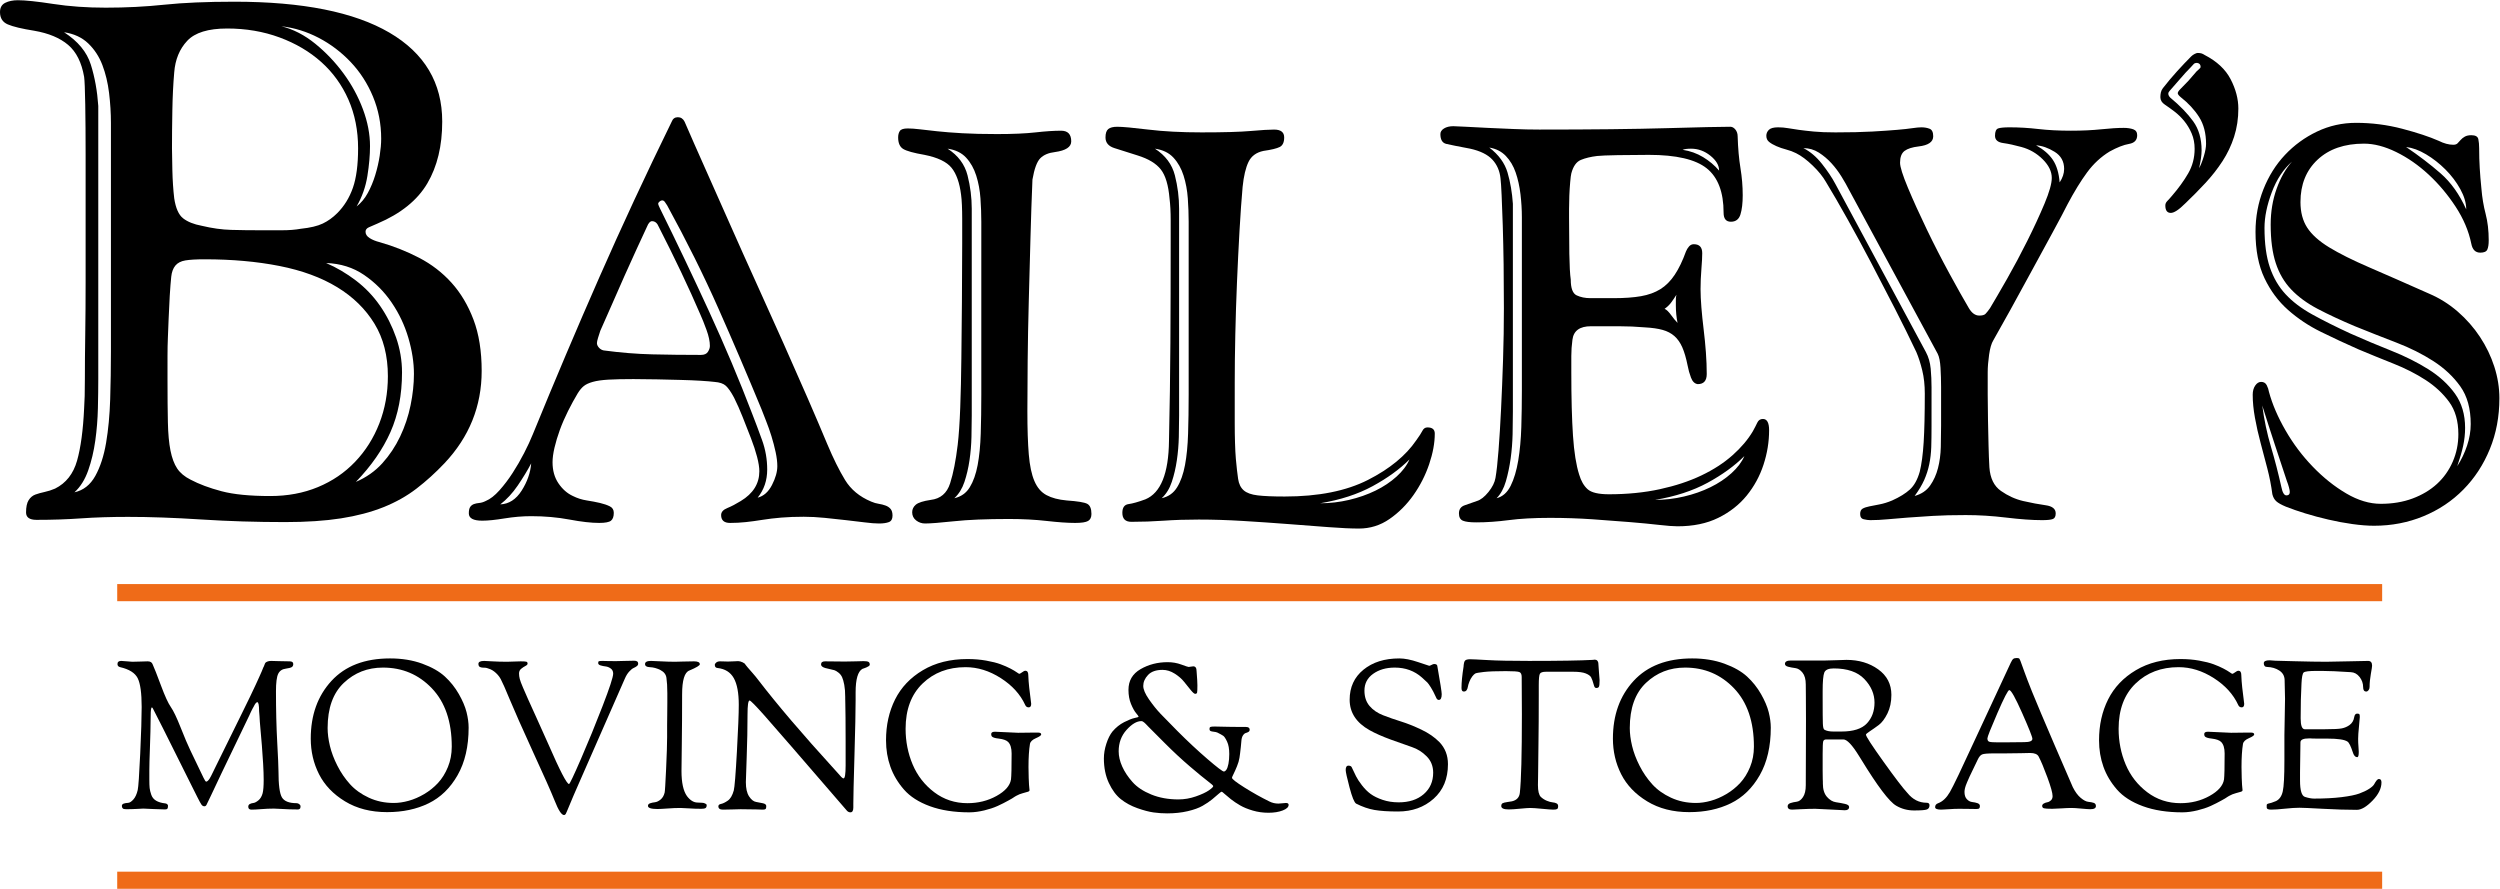 <?xml version="1.0" encoding="UTF-8" standalone="no"?>
<svg
   xmlns:dc="http://purl.org/dc/elements/1.1/"
   xmlns:cc="http://creativecommons.org/ns#"
   xmlns:rdf="http://www.w3.org/1999/02/22-rdf-syntax-ns#"
   xmlns:svg="http://www.w3.org/2000/svg"
   xmlns="http://www.w3.org/2000/svg"
   viewBox="0 0 2000 711.023"
   height="711.023"
   width="2000"
   xml:space="preserve"
   id="svg2"
   version="1.1"><defs
     id="defs6"><clipPath
       id="clipPath18"
       clipPathUnits="userSpaceOnUse"><path
         id="path16"
         d="M 0,533.267 H 1500 V 0 H 0 Z" /></clipPath></defs><g
     transform="matrix(1.333,0,0,-1.333,0,711.023)"
     id="g10"><g
       id="g12"><g
         clip-path="url(#clipPath18)"
         id="g14"><g
           transform="translate(241.272,309.873)"
           id="g20"><path
             id="path22"
             style="fill:#000;fill-opacity:1;fill-rule:nonzero;stroke:none"
             d="m 0,0 c 0,-13.406 -2.309,-25.324 -6.926,-35.751 -4.623,-10.423 -11.549,-20.399 -20.774,-29.938 6.255,2.695 11.54,6.404 15.861,11.174 4.313,4.769 7.89,10.125 10.72,16.086 2.83,5.959 4.916,12.211 6.258,18.771 1.341,6.545 2.009,12.797 2.009,18.762 0,6.846 -1.116,14.071 -3.351,21.67 -2.233,7.597 -5.584,14.666 -10.055,21.22 -4.465,6.551 -9.978,12.065 -16.529,16.532 -6.554,4.471 -14.151,6.85 -22.787,7.149 6.258,-2.678 12.211,-6.185 17.874,-10.497 5.654,-4.319 10.497,-9.384 14.519,-15.191 4.023,-5.806 7.222,-12.143 9.607,-18.99 C -1.192,14.145 0,7.146 0,0 m -19.213,135.826 c 0,-5.361 -0.521,-11.326 -1.564,-17.874 -1.046,-6.559 -3.202,-12.668 -6.475,-18.319 2.678,2.08 4.91,4.763 6.697,8.045 1.793,3.272 3.279,6.846 4.471,10.719 1.184,3.868 2.08,7.744 2.681,11.617 0.594,3.867 0.893,7.298 0.893,10.274 0,8.939 -1.64,17.353 -4.916,25.248 -3.281,7.89 -7.749,14.816 -13.403,20.775 -5.663,5.956 -12.065,10.795 -19.21,14.522 -7.151,3.721 -14.599,6.032 -22.342,6.926 7.149,-1.787 13.922,-5.291 20.329,-10.5 6.402,-5.215 12.062,-11.171 16.978,-17.874 4.916,-6.698 8.783,-13.849 11.619,-21.443 2.827,-7.599 4.242,-14.967 4.242,-22.116 m -85.781,70.591 c -11.326,0 -19.289,-2.455 -23.906,-7.371 -4.623,-4.913 -7.225,-11.25 -7.82,-18.99 -0.6,-6.853 -0.969,-14.45 -1.116,-22.782 -0.155,-8.349 -0.223,-15.94 -0.223,-22.793 0,-2.384 0.068,-6.703 0.223,-12.955 0.147,-6.252 0.516,-11.915 1.116,-16.98 0.894,-5.956 2.681,-9.982 5.365,-12.059 2.677,-2.091 6.398,-3.58 11.167,-4.467 6.255,-1.498 12.135,-2.315 17.649,-2.458 5.508,-0.156 11.238,-0.229 17.2,-0.229 h 13.181 c 4.315,0 8.115,0.296 11.393,0.896 5.658,0.592 10.055,1.632 13.181,3.129 3.129,1.483 6.035,3.575 8.713,6.252 4.166,4.166 7.295,9.232 9.384,15.194 2.083,5.953 3.126,13.851 3.126,23.677 0,10.726 -1.94,20.476 -5.807,29.268 -3.873,8.78 -9.313,16.307 -16.307,22.562 -7.002,6.257 -15.345,11.17 -25.022,14.745 -9.683,3.574 -20.183,5.361 -31.497,5.361 M -140.742,-4.468 c 0,-10.134 0.07,-18.621 0.228,-25.468 0.141,-6.858 0.668,-12.512 1.559,-16.977 0.896,-4.467 2.235,-8.047 4.019,-10.725 1.793,-2.678 4.471,-4.91 8.045,-6.703 5.063,-2.678 11.239,-4.998 18.545,-6.932 7.295,-1.934 17.045,-2.894 29.262,-2.894 10.424,0 19.954,1.775 28.597,5.355 8.636,3.58 16.084,8.637 22.339,15.199 6.254,6.542 11.094,14.217 14.525,23.004 3.416,8.78 5.136,18.24 5.136,28.374 0,12.211 -2.681,22.708 -8.045,31.497 -5.362,8.786 -12.809,16.084 -22.339,21.89 -9.533,5.816 -21.076,10.055 -34.626,12.742 -13.559,2.677 -28.526,4.016 -44.903,4.016 -5.069,0 -8.936,-0.222 -11.617,-0.668 -2.683,-0.448 -4.69,-1.494 -6.035,-3.129 -1.339,-1.637 -2.159,-3.873 -2.458,-6.703 -0.299,-2.833 -0.597,-6.63 -0.89,-11.393 -0.299,-5.365 -0.525,-9.982 -0.671,-13.849 -0.156,-3.876 -0.302,-7.597 -0.443,-11.171 -0.158,-3.574 -0.228,-7.304 -0.228,-11.171 z m -41.549,0.443 c 0,-5.069 -0.079,-10.878 -0.226,-17.423 -0.155,-6.554 -0.67,-13.034 -1.564,-19.436 -0.894,-6.407 -2.312,-12.371 -4.245,-17.873 -1.94,-5.514 -4.688,-9.909 -8.262,-13.178 5.361,1.184 9.527,4.471 12.507,9.826 2.974,5.361 5.139,11.988 6.48,19.883 1.339,7.887 2.154,16.603 2.458,26.142 0.293,9.524 0.446,19.055 0.446,28.594 v 137.168 c 0,5.95 -0.378,11.979 -1.119,18.093 -0.745,6.103 -2.086,11.684 -4.02,16.755 -1.939,5.06 -4.769,9.384 -8.49,12.955 -3.727,3.575 -8.561,5.81 -14.52,6.704 8.335,-5.362 13.7,-11.839 16.084,-19.436 2.379,-7.597 3.867,-15.861 4.471,-24.794 z m -43.342,-79.98 c 0,3.275 0.516,5.742 1.565,7.377 1.043,1.634 2.379,2.748 4.022,3.351 1.632,0.586 3.495,1.113 5.581,1.559 2.083,0.445 4.169,1.119 6.258,2.021 6.551,3.264 10.945,8.854 13.181,16.74 2.235,7.899 3.644,18.395 4.245,31.509 0.293,3.867 0.445,9.753 0.445,17.645 0,7.893 0.07,16.828 0.223,26.81 0.149,9.978 0.222,20.475 0.222,31.497 v 31.503 27.032 17.868 c 0,11.016 -0.073,20.997 -0.222,29.936 -0.153,8.935 -0.375,14.446 -0.668,16.535 -1.494,8.634 -4.694,15.035 -9.607,19.21 -4.916,4.169 -11.692,6.996 -20.329,8.49 -7.45,1.187 -12.735,2.455 -15.861,3.797 -3.129,1.342 -4.693,3.797 -4.693,7.374 0,2.678 1.042,4.538 3.128,5.584 2.081,1.04 4.618,1.562 7.594,1.562 4.471,0 11.543,-0.748 21.223,-2.233 9.677,-1.494 20.18,-2.235 31.5,-2.235 12.211,0 23.971,0.594 35.297,1.79 11.317,1.186 25.318,1.787 42,1.787 40.807,0 71.78,-6.188 92.935,-18.542 21.147,-12.366 31.723,-30.161 31.723,-53.397 0,-14.595 -2.983,-26.961 -8.936,-37.081 -5.962,-10.133 -15.937,-18.175 -29.935,-24.126 -2.086,-0.896 -3.8,-1.64 -5.139,-2.235 -1.342,-0.601 -2.013,-1.494 -2.013,-2.678 0,-1.497 0.818,-2.762 2.458,-3.802 1.635,-1.043 3.645,-1.864 6.033,-2.458 8.335,-2.382 16.233,-5.511 23.68,-9.381 7.445,-3.873 13.922,-8.863 19.436,-14.968 5.508,-6.106 9.902,-13.482 13.178,-22.119 3.278,-8.643 4.916,-18.914 4.916,-30.823 0,-21.153 -7.448,-39.622 -22.339,-55.409 -5.359,-5.66 -10.946,-10.717 -16.755,-15.182 -5.81,-4.47 -12.44,-8.203 -19.881,-11.174 -7.453,-2.976 -15.937,-5.214 -25.471,-6.703 -9.533,-1.488 -20.707,-2.232 -33.507,-2.232 -17.279,0 -34.034,0.515 -50.264,1.558 -16.236,1.049 -30.908,1.565 -44.01,1.565 -10.43,0 -19.816,-0.299 -28.148,-0.891 -8.344,-0.597 -17.28,-0.896 -26.807,-0.896 -4.175,0 -6.258,1.488 -6.258,4.465" /></g><g
           transform="translate(460.435,251.596)"
           id="g24"><path
             id="path26"
             style="fill:#000;fill-opacity:1;fill-rule:nonzero;stroke:none"
             d="m 0,0 c 0,-6.521 -1.907,-12.129 -5.73,-16.863 3.591,0.902 6.457,3.433 8.601,7.593 2.133,4.155 3.202,7.928 3.202,11.303 0,2.461 -0.337,5.274 -1.011,8.432 -0.676,3.138 -1.517,6.345 -2.525,9.606 -1.016,3.255 -2.086,6.287 -3.211,9.105 -1.125,2.81 -2.021,5.11 -2.695,6.914 -8.546,20.684 -17.2,40.919 -25.969,60.703 -8.768,19.785 -18.996,40.354 -30.685,61.72 -0.457,0.671 -0.903,1.345 -1.354,2.022 -0.451,0.673 -1.008,1.01 -1.687,1.01 -0.452,0 -0.956,-0.228 -1.512,-0.673 -0.563,-0.457 -0.847,-0.903 -0.847,-1.351 0,-0.229 0.114,-0.618 0.337,-1.178 0.223,-0.565 0.451,-1.069 0.68,-1.52 10.113,-20.461 19.945,-41.092 29.508,-61.887 9.547,-20.798 18.149,-41.2 25.793,-61.207 2.027,-5.177 4.048,-10.57 6.073,-16.187 C -1.008,11.921 0,6.082 0,0 m -98.133,71.501 c 10.113,-1.353 19.84,-2.138 29.174,-2.361 9.325,-0.228 19.049,-0.337 29.168,-0.337 2.027,0 3.425,0.615 4.219,1.858 0.779,1.23 1.177,2.408 1.177,3.536 0,2.698 -0.673,5.906 -2.027,9.609 -1.342,3.712 -2.587,6.8 -3.709,9.281 -3.369,7.864 -7.195,16.295 -11.467,25.292 -4.271,8.992 -8.768,18.094 -13.488,27.314 -0.902,2.247 -2.247,3.372 -4.043,3.372 -1.131,0 -2.144,-1.125 -3.041,-3.372 -1.799,-3.826 -3.879,-8.318 -6.24,-13.488 -2.359,-5.177 -4.776,-10.512 -7.248,-16.02 -2.473,-5.511 -4.948,-11.127 -7.418,-16.863 -2.473,-5.731 -4.84,-11.074 -7.078,-16.02 -0.457,-1.344 -0.903,-2.757 -1.354,-4.216 -0.451,-1.464 -0.674,-2.528 -0.674,-3.202 0,-0.899 0.393,-1.801 1.178,-2.695 0.788,-0.902 1.74,-1.465 2.871,-1.688 M -141.639,3.715 c -2.25,-4.277 -4.951,-8.707 -8.091,-13.324 -3.153,-4.612 -6.639,-8.373 -10.457,-11.291 5.171,0.216 9.443,2.964 12.818,8.255 3.369,5.286 5.279,10.735 5.73,16.36 m -37.432,-30.018 c 0,1.799 0.278,3.082 0.841,3.879 0.559,0.791 1.292,1.354 2.191,1.694 0.896,0.334 1.966,0.55 3.205,0.673 1.236,0.106 2.525,0.498 3.879,1.178 2.695,1.113 5.446,3.252 8.262,6.404 2.806,3.141 5.449,6.627 7.922,10.459 2.475,3.821 4.775,7.805 6.914,11.968 2.138,4.16 3.878,7.927 5.232,11.297 13.031,31.921 26.3,63.237 39.791,93.922 13.488,30.692 27.993,61.887 43.506,93.589 0.674,1.793 1.904,2.696 3.709,2.696 1.799,0 3.146,-0.903 4.046,-2.696 3.597,-8.32 7.76,-17.762 12.48,-28.333 4.72,-10.564 9.665,-21.691 14.836,-33.381 5.171,-11.695 10.509,-23.61 16.023,-35.751 C -0.732,99.152 4.608,87.292 9.785,75.717 14.95,64.13 19.784,53.17 24.284,42.834 28.781,32.493 32.716,23.273 36.088,15.181 39.686,6.633 43.219,-0.504 46.711,-6.234 c 3.483,-5.731 8.707,-10.067 15.68,-12.985 1.576,-0.674 3.088,-1.131 4.552,-1.342 1.462,-0.228 2.813,-0.568 4.049,-1.025 1.234,-0.439 2.25,-1.113 3.035,-2.016 0.786,-0.902 1.184,-2.25 1.184,-4.048 0,-2.016 -0.732,-3.317 -2.194,-3.879 -1.465,-0.551 -3.428,-0.844 -5.904,-0.844 -2.244,0 -5.115,0.228 -8.601,0.674 -3.484,0.445 -7.248,0.902 -11.297,1.342 -4.043,0.462 -8.259,0.902 -12.645,1.365 -4.383,0.439 -8.598,0.668 -12.647,0.668 -4.948,0 -9.443,-0.17 -13.488,-0.504 -4.049,-0.34 -7.814,-0.791 -11.3,-1.348 -3.489,-0.562 -6.803,-1.019 -9.944,-1.353 -3.152,-0.34 -6.301,-0.504 -9.448,-0.504 -3.597,0 -5.393,1.57 -5.393,4.717 0,1.804 1.23,3.211 3.712,4.218 2.469,1.008 5.165,2.414 8.088,4.219 7.424,4.488 11.133,10.447 11.133,17.871 0,2.244 -0.451,5.115 -1.347,8.602 -0.903,3.48 -2.145,7.253 -3.712,11.293 -1.574,4.049 -3.203,8.206 -4.89,12.481 -1.688,4.271 -3.428,8.206 -5.227,11.803 -1.804,3.375 -3.433,5.734 -4.892,7.081 -1.465,1.351 -3.768,2.139 -6.914,2.359 -1.802,0.222 -4.5,0.451 -8.092,0.68 -3.604,0.222 -7.644,0.389 -12.141,0.503 -4.5,0.109 -9.222,0.223 -14.162,0.337 -4.951,0.115 -9.671,0.167 -14.165,0.167 -6.073,0 -11.08,-0.111 -15.009,-0.334 -3.931,-0.228 -7.081,-0.673 -9.439,-1.353 -2.361,-0.671 -4.166,-1.512 -5.402,-2.528 -1.237,-1.008 -2.414,-2.415 -3.539,-4.216 -2.022,-3.369 -3.991,-6.967 -5.901,-10.787 -1.91,-3.827 -3.545,-7.591 -4.892,-11.297 -1.348,-3.712 -2.42,-7.257 -3.205,-10.623 -0.786,-3.378 -1.178,-6.299 -1.178,-8.771 0,-4.951 1.178,-9.17 3.545,-12.651 2.361,-3.486 5.226,-6.017 8.592,-7.582 2.705,-1.359 5.511,-2.256 8.435,-2.701 2.918,-0.457 5.566,-0.961 7.928,-1.512 2.361,-0.568 4.324,-1.236 5.897,-2.033 1.573,-0.779 2.359,-2.074 2.359,-3.879 0,-2.244 -0.563,-3.82 -1.682,-4.722 -1.125,-0.885 -3.486,-1.342 -7.084,-1.342 -4.723,0 -10.682,0.668 -17.877,2.027 -7.195,1.348 -14.833,2.022 -22.928,2.022 -5.173,0 -10.511,-0.457 -16.019,-1.348 -5.514,-0.902 -9.949,-1.359 -13.321,-1.359 -5.394,0 -8.092,1.464 -8.092,4.388" /></g><g
           transform="translate(583.195,283.974)"
           id="g28"><path
             id="path30"
             style="fill:#000;fill-opacity:1;fill-rule:nonzero;stroke:none"
             d="m 0,0 c 0,-3.826 -0.059,-8.092 -0.17,-12.812 -0.111,-4.719 -0.504,-9.395 -1.181,-14.006 -0.673,-4.599 -1.684,-8.935 -3.032,-12.973 -1.353,-4.042 -3.372,-7.312 -6.073,-9.791 4.046,0.903 7.134,3.088 9.272,6.586 2.139,3.481 3.712,7.928 4.729,13.325 1.008,5.39 1.626,11.683 1.849,18.884 0.222,7.189 0.342,14.947 0.342,23.265 V 116.35 c 0,4.5 -0.175,9.158 -0.509,13.998 -0.337,4.831 -1.178,9.383 -2.529,13.661 -1.344,4.262 -3.372,7.86 -6.073,10.793 -2.695,2.918 -6.404,4.719 -11.124,5.39 6.29,-4.046 10.283,-9.392 11.971,-16.016 C -0.841,137.54 0,130.854 0,124.11 Z m -35.748,-58.001 c 0,1.793 0.727,3.304 2.191,4.552 1.459,1.225 4.439,2.192 8.936,2.86 5.848,0.673 9.726,3.99 11.637,9.949 1.91,5.953 3.421,13.658 4.552,23.109 0.677,5.842 1.184,13.26 1.518,22.257 0.337,8.985 0.56,18.884 0.674,29.674 0.114,10.793 0.222,22.093 0.337,33.894 0.114,11.804 0.167,23.435 0.167,34.901 v 6.577 8.265 c 0,2.918 -0.053,5.675 -0.167,8.265 -0.115,2.581 -0.284,4.661 -0.507,6.24 -0.9,7.189 -2.81,12.589 -5.728,16.187 -2.926,3.591 -8.323,6.178 -16.192,7.751 -6.522,1.125 -10.787,2.309 -12.812,3.545 -2.024,1.231 -3.038,3.545 -3.038,6.912 0,1.57 0.334,2.868 1.014,3.875 0.674,1.017 2.241,1.527 4.723,1.527 2.021,0 4.438,-0.176 7.248,-0.51 2.812,-0.337 6.293,-0.735 10.456,-1.183 4.157,-0.452 9.161,-0.841 15.003,-1.178 5.844,-0.337 12.817,-0.504 20.912,-0.504 9.445,0 17.144,0.334 23.1,1.008 5.951,0.674 11.072,1.01 15.346,1.01 4.049,0 6.073,-2.141 6.073,-6.404 0,-3.375 -3.263,-5.514 -9.785,-6.41 -3.826,-0.448 -6.744,-1.688 -8.765,-3.703 -2.028,-2.03 -3.601,-6.302 -4.723,-12.818 C 35.971,130.854 35.581,119.159 35.244,106.57 34.907,93.976 34.564,81.387 34.23,68.801 33.891,56.203 33.665,44.18 33.557,32.716 33.442,21.249 33.387,11.241 33.387,2.701 c 0,-10.57 0.278,-19.224 0.843,-25.968 0.557,-6.744 1.688,-12.088 3.375,-16.014 1.682,-3.943 4.096,-6.756 7.249,-8.437 3.146,-1.694 7.195,-2.76 12.137,-3.205 6.525,-0.457 10.626,-1.131 12.314,-2.016 1.687,-0.902 2.528,-2.935 2.528,-6.082 0,-2.016 -0.671,-3.422 -2.024,-4.213 -1.345,-0.779 -3.932,-1.178 -7.752,-1.178 -4.506,0 -10.181,0.399 -17.034,1.178 -6.861,0.791 -14.452,1.19 -22.763,1.19 -13.491,0 -24.451,-0.457 -32.883,-1.36 -8.435,-0.89 -14.224,-1.347 -17.373,-1.347 -2.016,0 -3.82,0.627 -5.391,1.851 -1.576,1.236 -2.361,2.871 -2.361,4.899" /></g><g
           transform="translate(845.906,257.678)"
           id="g32"><path
             id="path34"
             style="fill:#000;fill-opacity:1;fill-rule:nonzero;stroke:none"
             d="m 0,0 c -5.848,-5.854 -13.219,-11.197 -22.09,-16.025 -8.883,-4.84 -19.389,-8.268 -31.535,-10.284 5.854,0 11.637,0.668 17.367,2.016 5.731,1.348 11.022,3.211 15.862,5.566 4.833,2.368 9.041,5.174 12.638,8.432 C -4.16,-7.043 -1.57,-3.604 0,0 m -138.27,26.296 c 0,-3.826 -0.061,-8.091 -0.169,-12.811 -0.112,-4.72 -0.504,-9.395 -1.184,-14.006 -0.671,-4.6 -1.682,-8.936 -3.032,-12.973 -1.351,-4.043 -3.369,-7.313 -6.074,-9.791 4.049,0.902 7.137,3.088 9.276,6.586 2.139,3.48 3.712,7.928 4.725,13.324 1.011,5.391 1.629,11.684 1.849,18.884 0.223,7.19 0.346,14.948 0.346,23.265 v 103.872 c 0,4.5 -0.176,9.158 -0.51,13.998 -0.34,4.831 -1.178,9.384 -2.531,13.661 -1.345,4.263 -3.369,7.861 -6.071,10.793 -2.698,2.918 -6.404,4.72 -11.124,5.391 6.29,-4.046 10.281,-9.393 11.968,-16.017 1.688,-6.636 2.531,-13.321 2.531,-20.065 z m -28.667,-63.743 c -3.6,0 -5.393,1.804 -5.393,5.396 0,3.147 1.23,4.899 3.703,5.239 2.476,0.333 5.848,1.283 10.122,2.859 9.214,3.82 13.943,15.521 14.162,35.077 0.451,20.235 0.727,39.905 0.847,59.015 0.108,19.105 0.17,39.34 0.17,60.706 v 12.818 c 0,4.939 -0.229,9.211 -0.68,12.814 -0.674,8.092 -2.414,13.934 -5.226,17.531 -2.81,3.598 -7.477,6.41 -13.993,8.435 -5.622,1.802 -10.236,3.255 -13.828,4.383 -3.603,1.125 -5.396,3.255 -5.396,6.407 0,2.47 0.556,4.157 1.687,5.059 1.119,0.894 2.918,1.351 5.391,1.351 3.149,0 9.328,-0.565 18.557,-1.687 9.21,-1.123 19.895,-1.688 32.033,-1.688 13.262,0 23.097,0.281 29.508,0.841 6.41,0.565 11.068,0.847 13.998,0.847 4.048,0 6.064,-1.58 6.064,-4.723 0,-2.924 -0.902,-4.834 -2.689,-5.733 -1.799,-0.9 -5.057,-1.682 -9.78,-2.356 -4.277,-0.899 -7.254,-3.1 -8.938,-6.583 -1.688,-3.483 -2.871,-8.484 -3.542,-15.003 -0.674,-7.646 -1.298,-16.412 -1.858,-26.306 -0.562,-9.899 -1.069,-20.179 -1.517,-30.858 -0.451,-10.679 -0.791,-21.196 -1.011,-31.532 -0.228,-10.345 -0.337,-19.784 -0.337,-28.333 V 34.391 21.744 c 0,-4.163 0.053,-8.092 0.17,-11.804 0.106,-3.711 0.275,-6.911 0.504,-9.606 0.451,-4.945 0.896,-8.936 1.351,-11.977 0.445,-3.041 1.567,-5.343 3.369,-6.914 1.796,-1.576 4.608,-2.584 8.434,-3.029 3.821,-0.457 9.211,-0.674 16.184,-0.674 20.238,0 36.879,3.317 49.922,9.944 13.031,6.632 22.699,14.548 28.998,23.776 1.799,2.47 3.035,4.383 3.709,5.731 0.674,1.351 1.681,2.021 3.023,2.021 2.936,0 4.395,-1.233 4.395,-3.703 0,-5.628 -1.125,-11.753 -3.369,-18.38 -2.256,-6.633 -5.397,-12.82 -9.44,-18.551 -4.049,-5.73 -8.83,-10.512 -14.344,-14.326 -5.502,-3.82 -11.625,-5.742 -18.375,-5.742 -4.722,0 -10.793,0.287 -18.211,0.849 -7.417,0.557 -15.515,1.178 -24.281,1.852 -8.765,0.674 -17.762,1.295 -26.982,1.852 -9.22,0.562 -18.1,0.849 -26.643,0.849 -7.646,0 -14.666,-0.228 -21.076,-0.685 -6.41,-0.446 -12.876,-0.674 -19.392,-0.674" /></g><g
           transform="translate(1009.816,443.496)"
           id="g36"><path
             id="path38"
             style="fill:#000;fill-opacity:1;fill-rule:nonzero;stroke:none"
             d="m 0,0 c 4.488,-0.674 8.584,-2.139 12.293,-4.386 3.715,-2.253 6.92,-4.948 9.609,-8.094 0,3.146 -1.734,6.126 -5.22,8.935 C 13.195,-0.732 9.316,0.671 5.051,0.671 2.789,0.671 1.113,0.445 0,0 m -10.805,-95.443 c 1.131,-0.452 2.414,-1.688 3.879,-3.712 1.465,-2.025 2.754,-3.598 3.879,-4.72 -0.668,3.375 -1.008,6.858 -1.008,10.456 v 3.369 c 0,1.122 0.112,2.139 0.34,3.038 -1.131,-1.801 -2.203,-3.375 -3.211,-4.719 -1.008,-1.351 -2.308,-2.59 -3.879,-3.712 m 47.895,-88.359 c -5.848,-5.848 -13.213,-11.186 -22.09,-16.026 -8.895,-4.828 -19.389,-8.25 -31.535,-10.283 5.836,0 11.631,0.674 17.367,2.033 5.73,1.342 11.016,3.194 15.85,5.561 4.839,2.355 9.041,5.168 12.65,8.432 3.592,3.257 6.188,6.679 7.758,10.283 m -138.949,26.642 c 0,-4.046 -0.059,-8.549 -0.164,-13.491 -0.123,-4.943 -0.504,-9.838 -1.178,-14.663 -0.686,-4.84 -1.635,-9.393 -2.871,-13.658 -1.237,-4.277 -3.1,-7.652 -5.561,-10.131 3.586,0.902 6.399,3.381 8.432,7.43 2.021,4.043 3.533,9.105 4.553,15.17 1.007,6.076 1.617,12.758 1.851,20.067 0.211,7.304 0.334,14.561 0.334,21.753 v 104.212 c 0,4.494 -0.287,9.106 -0.838,13.828 -0.568,4.72 -1.512,9.044 -2.871,12.985 -1.348,3.929 -3.316,7.242 -5.9,9.946 -2.584,2.695 -5.901,4.383 -9.944,5.057 5.608,-4.278 9.27,-9.273 10.957,-15.003 1.676,-5.737 2.743,-11.977 3.2,-18.721 z m 22.265,-63.732 c -9.674,0 -17.941,-0.463 -24.797,-1.365 -6.855,-0.897 -13.324,-1.342 -19.388,-1.342 -3.826,0 -6.522,0.334 -8.092,1.008 -1.582,0.685 -2.356,2.138 -2.356,4.388 0,2.473 1.172,4.108 3.528,4.887 2.367,0.791 4.781,1.635 7.254,2.537 2.25,0.668 4.558,2.473 6.925,5.391 2.356,2.918 3.756,5.742 4.213,8.431 0.674,3.821 1.284,9.381 1.846,16.697 0.557,7.303 1.078,15.568 1.518,24.784 0.457,9.223 0.838,19.058 1.189,29.508 0.34,10.459 0.504,20.748 0.504,30.862 0,8.991 -0.059,17.759 -0.164,26.305 -0.129,8.54 -0.293,16.357 -0.516,23.438 -0.222,7.087 -0.445,13.098 -0.679,18.041 -0.223,4.942 -0.446,8.317 -0.668,10.122 -0.457,4.491 -2.08,8.262 -4.887,11.297 -2.813,3.032 -7.26,5.229 -13.324,6.574 -7.196,1.348 -11.977,2.308 -14.332,2.865 -2.367,0.56 -3.545,2.531 -3.545,5.906 0,1.345 0.732,2.473 2.197,3.375 1.453,0.888 3.316,1.345 5.566,1.345 1.342,0 3.879,-0.12 7.594,-0.337 3.692,-0.228 8.028,-0.457 12.973,-0.671 4.945,-0.231 10.125,-0.457 15.515,-0.679 5.391,-0.223 10.559,-0.337 15.504,-0.337 31.489,0 57,0.281 76.559,0.846 19.57,0.554 32.262,0.841 38.109,0.841 1.125,0 2.145,-0.565 3.047,-1.687 0.885,-1.122 1.342,-2.482 1.342,-4.049 0.217,-7.201 0.779,-13.544 1.682,-19.052 0.902,-5.511 1.359,-10.96 1.359,-16.359 0,-4.72 -0.457,-8.546 -1.359,-11.464 -0.903,-2.927 -2.813,-4.386 -5.731,-4.386 -2.918,0 -4.383,1.802 -4.383,5.4 0,12.36 -3.375,21.243 -10.113,26.642 -6.75,5.394 -18.328,8.089 -34.74,8.089 -6.299,0 -12.545,-0.059 -18.721,-0.167 -6.181,-0.114 -10.277,-0.281 -12.305,-0.504 -3.82,-0.457 -7.078,-1.239 -9.785,-2.361 -2.695,-1.128 -4.605,-3.826 -5.724,-8.095 -0.229,-0.902 -0.457,-2.645 -0.674,-5.227 -0.229,-2.586 -0.399,-5.285 -0.516,-8.094 -0.105,-2.813 -0.164,-5.508 -0.164,-8.092 v -5.23 c 0,-7.195 0.059,-14.393 0.164,-21.58 0.117,-7.204 0.399,-12.369 0.856,-15.515 0,-5.177 1.172,-8.318 3.527,-9.443 2.367,-1.128 5.121,-1.684 8.262,-1.684 h 14.168 c 6.293,0 11.683,0.387 16.195,1.175 4.488,0.788 8.367,2.194 11.637,4.215 3.258,2.025 6.111,4.89 8.59,8.602 2.472,3.712 4.734,8.373 6.75,13.995 0.445,1.122 1.066,2.136 1.851,3.038 0.785,0.897 1.735,1.345 2.871,1.345 3.375,0 5.051,-1.802 5.051,-5.391 0,-2.253 -0.164,-5.455 -0.504,-9.612 -0.334,-4.16 -0.504,-8.156 -0.504,-11.977 0,-3.146 0.17,-6.796 0.504,-10.96 0.34,-4.163 0.785,-8.545 1.348,-13.148 0.562,-4.611 1.019,-9.226 1.359,-13.831 0.334,-4.608 0.504,-8.939 0.504,-12.979 0,-4.048 -1.805,-6.073 -5.396,-6.073 -1.799,0.223 -3.159,1.521 -4.049,3.882 -0.903,2.358 -1.571,4.77 -2.028,7.248 -0.902,4.491 -1.968,8.145 -3.199,10.96 -1.242,2.807 -2.818,5.06 -4.728,6.747 -1.91,1.682 -4.266,2.918 -7.073,3.703 -2.812,0.788 -6.363,1.292 -10.623,1.521 -5.173,0.451 -10.4,0.674 -15.685,0.674 h -16.699 c -6.739,0 -10.454,-2.699 -11.121,-8.092 -0.458,-3.375 -0.674,-6.636 -0.674,-9.782 v -9.443 c 0,-15.735 0.334,-28.553 1.008,-38.446 0.673,-9.896 1.91,-17.654 3.708,-23.267 1.125,-3.826 2.813,-6.744 5.063,-8.766 2.244,-2.027 6.504,-3.041 12.82,-3.041 11.01,0 21.188,1.014 30.516,3.041 9.328,2.022 17.648,4.77 24.949,8.256 7.307,3.481 13.535,7.529 18.715,12.141 5.18,4.611 9.217,9.386 12.146,14.334 1.12,2.025 2.022,3.765 2.702,5.233 0.679,1.459 1.793,2.191 3.363,2.191 2.473,0 3.715,-2.253 3.715,-6.744 0,-6.976 -1.131,-13.886 -3.375,-20.745 -2.25,-6.855 -5.625,-13.043 -10.113,-18.545 -4.512,-5.513 -10.178,-9.949 -17.04,-13.318 -6.855,-3.381 -15,-5.063 -24.445,-5.063 -2.473,0 -6.187,0.282 -11.133,0.844 -4.945,0.563 -10.781,1.131 -17.537,1.682 -6.744,0.562 -14.221,1.131 -22.424,1.693 -8.203,0.551 -16.687,0.844 -25.453,0.844" /></g><g
           transform="translate(1221.938,446.191)"
           id="g40"><path
             id="path42"
             style="fill:#000;fill-opacity:1;fill-rule:nonzero;stroke:none"
             d="m 0,0 c 4.488,-2.479 7.863,-5.399 10.113,-8.769 2.244,-3.375 3.592,-7.872 4.043,-13.488 1.793,2.695 2.696,5.394 2.696,8.089 0,4.5 -1.911,7.928 -5.731,10.289 C 7.301,-1.521 3.586,-0.229 0,0 m -62.73,-168.964 c 0,-4.497 -0.059,-8.546 -0.165,-12.137 -0.123,-3.598 -0.521,-7.031 -1.195,-10.283 -0.668,-3.27 -1.676,-6.405 -3.023,-9.446 -1.36,-3.035 -3.27,-6.24 -5.742,-9.609 4.048,1.119 7.136,3.199 9.269,6.234 2.145,3.041 3.715,6.522 4.723,10.454 1.019,3.937 1.57,8.15 1.693,12.65 0.111,4.494 0.17,8.768 0.17,12.817 v 23.267 c 0,3.821 -0.117,7.641 -0.34,11.467 -0.223,3.821 -0.791,6.63 -1.693,8.432 l -53.268,98.475 c -1.131,2.247 -2.601,4.831 -4.388,7.755 -1.799,2.921 -3.832,5.622 -6.077,8.095 -2.25,2.476 -4.781,4.608 -7.582,6.41 -2.824,1.796 -5.906,2.696 -9.281,2.696 4.043,-2.025 7.758,-5.177 11.133,-9.44 3.375,-4.277 6.07,-8.326 8.098,-12.146 l 54.293,-100.837 c 1.57,-2.918 2.519,-6.235 2.871,-9.947 0.339,-3.709 0.504,-7.476 0.504,-11.297 z m -42.833,-52.274 c 0,1.576 0.504,2.643 1.512,3.211 1.02,0.563 2.367,1.008 4.049,1.342 1.693,0.334 3.709,0.732 6.076,1.189 2.356,0.446 4.887,1.225 7.582,2.356 4.5,2.027 8.033,4.213 10.629,6.58 2.578,2.355 4.553,5.9 5.895,10.623 1.119,4.494 1.91,10.395 2.367,17.701 0.445,7.303 0.68,17.033 0.68,29.171 0,5.17 -0.504,9.835 -1.53,14.001 -1.013,4.154 -2.185,7.807 -3.533,10.954 -3.832,8.097 -8.098,16.752 -12.814,25.971 -4.723,9.22 -9.504,18.434 -14.332,27.651 -4.84,9.219 -9.622,18.044 -14.344,26.475 -4.717,8.435 -8.983,15.797 -12.815,22.09 -1.804,3.15 -4.435,6.41 -7.921,9.779 -3.493,3.375 -6.809,5.845 -9.956,7.418 -1.798,0.9 -3.755,1.635 -5.9,2.198 -2.133,0.553 -4.102,1.23 -5.894,2.018 -1.805,0.794 -3.27,1.635 -4.383,2.534 -1.131,0.897 -1.682,2.133 -1.682,3.712 0,1.345 0.504,2.523 1.512,3.539 1.013,1.014 2.859,1.518 5.56,1.518 2.028,0 3.991,-0.167 5.901,-0.504 1.904,-0.343 4.107,-0.677 6.58,-1.014 2.472,-0.337 5.443,-0.679 8.941,-1.016 3.481,-0.337 7.805,-0.504 12.985,-0.504 8.765,0 16.13,0.167 22.089,0.504 5.942,0.337 10.893,0.679 14.836,1.016 3.926,0.337 7.026,0.671 9.27,1.014 2.25,0.337 4.055,0.504 5.396,0.504 1.799,0 3.422,-0.287 4.887,-0.847 1.471,-0.556 2.197,-2.083 2.197,-4.552 0,-3.37 -2.929,-5.394 -8.765,-6.071 -3.832,-0.451 -6.633,-1.347 -8.438,-2.692 -1.799,-1.357 -2.695,-3.712 -2.695,-7.087 0,-2.476 1.57,-7.477 4.717,-15.009 3.146,-7.532 6.92,-15.849 11.302,-24.955 4.383,-9.105 8.942,-17.988 13.659,-26.643 4.722,-8.657 8.537,-15.459 11.472,-20.405 1.787,-3.146 3.932,-4.72 6.405,-4.72 1.798,0 3.035,0.337 3.709,1.017 0.673,0.671 1.576,1.796 2.689,3.369 2.707,4.497 6.129,10.395 10.301,17.704 4.148,7.307 8.203,14.892 12.129,22.764 3.937,7.869 7.365,15.284 10.295,22.26 2.918,6.967 4.382,12.143 4.382,15.512 0,3.821 -1.798,7.533 -5.396,11.13 -3.598,3.598 -7.875,6.074 -12.814,7.418 -4.049,1.122 -7.711,1.91 -10.963,2.368 -3.258,0.442 -4.893,1.901 -4.893,4.382 0,2.47 0.615,3.929 1.857,4.386 1.231,0.442 3.54,0.671 6.915,0.671 5.619,0 11.349,-0.334 17.203,-1.014 5.836,-0.671 12.357,-1.013 19.547,-1.013 6.755,0 12.82,0.281 18.21,0.846 5.409,0.557 9.903,0.847 13.5,0.847 2.239,0 4.149,-0.29 5.737,-0.847 C 59.906,9.047 60.691,7.863 60.691,6.073 60.691,3.141 59.063,1.4 55.805,0.841 52.547,0.284 48.668,-1.242 44.168,-3.712 39,-6.864 34.5,-11.019 30.68,-16.187 26.859,-21.363 22.934,-27.773 18.879,-35.411 16.852,-39.46 13.875,-45.082 9.949,-52.277 6,-59.47 1.852,-67.11 -2.537,-75.208 -6.92,-83.3 -11.197,-91.11 -15.352,-98.643 c -4.16,-7.538 -7.593,-13.658 -10.289,-18.38 -1.125,-1.802 -1.968,-4.673 -2.531,-8.599 -0.562,-3.94 -0.844,-7.48 -0.844,-10.626 v -13.321 c 0,-5.057 0.065,-10.175 0.176,-15.343 0.106,-5.174 0.223,-10.236 0.328,-15.178 0.117,-4.943 0.293,-9.326 0.51,-13.146 0.457,-6.533 2.748,-11.256 6.92,-14.174 4.154,-2.923 8.602,-4.951 13.324,-6.064 4.934,-1.131 9.44,-1.975 13.488,-2.537 4.043,-0.551 6.065,-2.186 6.065,-4.887 0,-1.805 -0.568,-2.924 -1.682,-3.363 -1.131,-0.457 -3.269,-0.692 -6.416,-0.692 -6.064,0 -13.26,0.522 -21.574,1.53 -8.326,1.007 -16.418,1.511 -24.287,1.511 -7.641,0 -14.285,-0.164 -19.893,-0.504 -5.619,-0.333 -10.634,-0.673 -15.017,-1.007 -4.383,-0.34 -8.367,-0.674 -11.965,-1.008 -3.598,-0.34 -7.084,-0.522 -10.459,-0.522 -1.119,0 -2.414,0.182 -3.873,0.522 -1.465,0.334 -2.192,1.394 -2.192,3.193" /></g><g
           transform="translate(1444.02,445.177)"
           id="g44"><path
             id="path46"
             style="fill:#000;fill-opacity:1;fill-rule:nonzero;stroke:none"
             d="m 0,0 c 7.641,-5.171 14.555,-10.45 20.736,-15.85 6.182,-5.393 11.297,-12.594 15.346,-21.583 0,3.821 -1.184,7.87 -3.545,12.141 -2.361,4.271 -5.338,8.203 -8.935,11.801 -3.598,3.597 -7.477,6.633 -11.637,9.105 C 7.805,-1.91 3.82,-0.451 0,0 m 35.408,-168.621 c 0,-3.598 -0.392,-7.195 -1.178,-10.793 -0.796,-3.597 -1.974,-7.646 -3.539,-12.134 2.467,3.82 4.43,7.919 5.895,12.301 1.465,4.386 2.191,8.716 2.191,12.987 0,9.217 -2.074,16.743 -6.24,22.594 -4.16,5.842 -9.557,10.901 -16.183,15.179 -6.633,4.268 -14.057,7.974 -22.26,11.127 -8.215,3.149 -16.465,6.41 -24.785,9.779 -8.549,3.598 -16.02,7.087 -22.43,10.456 -6.41,3.375 -11.684,7.248 -15.844,11.634 -4.172,4.386 -7.254,9.665 -9.269,15.849 -2.034,6.179 -3.041,13.881 -3.041,23.107 0,7.638 1.177,14.78 3.545,21.413 2.355,6.627 5.437,12.082 9.269,16.353 -5.18,-4.5 -9.223,-10.62 -12.141,-18.38 -2.918,-7.752 -4.382,-14.895 -4.382,-21.411 0,-9.448 1.066,-17.314 3.199,-23.61 2.144,-6.296 5.273,-11.692 9.445,-16.186 4.16,-4.5 9.504,-8.546 16.02,-12.138 6.515,-3.604 14.162,-7.424 22.933,-11.473 8.098,-3.597 16.237,-7.025 24.446,-10.283 8.203,-3.261 15.621,-6.973 22.265,-11.127 6.621,-4.163 11.965,-9.053 16.014,-14.675 4.049,-5.622 6.07,-12.474 6.07,-20.569 m -106.904,-32.033 c -2.473,7.412 -4.957,14.883 -7.418,22.424 -2.484,7.532 -4.945,15.225 -7.418,23.097 1.113,-8.546 2.871,-16.81 5.227,-24.784 2.367,-7.981 4.429,-16.014 6.234,-24.112 0.68,-3.375 1.687,-5.056 3.035,-5.056 1.348,0 2.027,0.668 2.027,2.015 0,0.674 -0.164,1.635 -0.515,2.871 -0.334,1.237 -0.715,2.414 -1.172,3.545 m -20.567,51.928 c 0,2.247 0.504,4.105 1.512,5.564 1.008,1.465 2.192,2.191 3.539,2.191 1.571,0 2.696,-0.671 3.381,-2.018 0.674,-1.351 1.119,-2.701 1.342,-4.046 2.021,-7.424 5.332,-15.123 9.949,-23.107 4.6,-7.98 10.055,-15.231 16.354,-21.746 6.287,-6.522 12.984,-11.865 20.068,-16.026 7.078,-4.166 13.992,-6.228 20.742,-6.228 6.961,0 13.319,1.055 19.055,3.193 5.73,2.139 10.617,5.057 14.666,8.766 4.049,3.715 7.195,8.156 9.439,13.324 2.25,5.174 3.375,10.681 3.375,16.526 0,7.869 -1.851,14.338 -5.566,19.395 -3.703,5.056 -8.426,9.439 -14.162,13.151 -5.736,3.712 -12.135,6.97 -19.225,9.779 -7.078,2.81 -14.109,5.675 -21.076,8.602 -7.646,3.372 -15.123,6.858 -22.424,10.456 -7.312,3.592 -13.886,7.974 -19.734,13.151 -5.848,5.168 -10.57,11.52 -14.156,19.052 -3.598,7.532 -5.397,16.805 -5.397,27.826 0,8.985 1.576,17.479 4.717,25.462 3.152,7.975 7.476,14.889 12.984,20.736 5.508,5.845 11.918,10.512 19.225,13.995 7.301,3.484 15.111,5.233 23.432,5.233 9.451,0 18.668,-1.184 27.662,-3.545 8.988,-2.358 16.295,-4.775 21.92,-7.248 3.14,-1.573 6.07,-2.361 8.765,-2.361 1.125,0 1.969,0.281 2.531,0.846 0.563,0.554 1.178,1.228 1.852,2.019 0.68,0.788 1.523,1.459 2.531,2.024 1.014,0.56 2.303,0.847 3.879,0.847 2.473,0 3.879,-0.794 4.219,-2.367 0.328,-1.574 0.498,-3.369 0.498,-5.394 0,-4.274 0.117,-8.264 0.346,-11.971 0.216,-3.709 0.556,-7.813 1.008,-12.31 0.445,-5.394 1.289,-10.45 2.531,-15.179 1.23,-4.72 1.851,-10.005 1.851,-15.849 0,-2.473 -0.281,-4.33 -0.843,-5.561 -0.563,-1.239 -1.969,-1.857 -4.207,-1.857 -2.93,0 -4.723,1.796 -5.403,5.393 -1.576,7.647 -4.722,15.065 -9.445,22.26 -4.723,7.195 -10.113,13.602 -16.184,19.225 -6.07,5.616 -12.539,10.122 -19.394,13.488 -6.862,3.372 -13.324,5.059 -19.383,5.059 -11.695,0 -20.971,-3.202 -27.832,-9.609 -6.856,-6.41 -10.283,-14.894 -10.283,-25.462 0,-6.07 1.347,-11.188 4.043,-15.346 2.701,-4.16 7.09,-8.094 13.154,-11.806 6.07,-3.706 14.051,-7.699 23.947,-11.971 9.891,-4.271 21.92,-9.554 36.082,-15.85 6.299,-2.695 12.03,-6.293 17.203,-10.793 5.163,-4.497 9.61,-9.556 13.319,-15.175 3.709,-5.622 6.58,-11.581 8.601,-17.868 2.016,-6.302 3.035,-12.598 3.035,-18.891 0,-11.016 -1.916,-21.196 -5.736,-30.524 -3.826,-9.334 -9.099,-17.426 -15.849,-24.275 -6.745,-6.868 -14.725,-12.2 -23.942,-16.02 -9.223,-3.82 -19.113,-5.73 -29.683,-5.73 -3.821,0 -8.145,0.334 -12.985,1.007 -4.834,0.674 -9.662,1.571 -14.496,2.702 -4.84,1.119 -9.445,2.355 -13.822,3.703 -4.383,1.353 -8.262,2.701 -11.643,4.043 -2.695,1.131 -4.605,2.203 -5.724,3.211 -1.131,1.007 -1.911,2.414 -2.368,4.213 -0.673,5.168 -1.681,10.341 -3.029,15.509 -1.359,5.18 -2.707,10.295 -4.043,15.348 -1.359,5.057 -2.478,10.061 -3.375,15.009 -0.902,4.946 -1.348,9.551 -1.348,13.825" /></g><g
           transform="translate(1308.762,475.086)"
           id="g48"><path
             id="path50"
             style="fill:#000;fill-opacity:1;fill-rule:nonzero;stroke:none"
             d="m 0,0 c -1.195,0.996 -1.781,1.79 -1.781,2.385 0,0.597 0.492,1.391 1.488,2.387 2.18,2.183 3.82,3.874 4.916,5.066 1.096,1.192 2.725,3.079 4.916,5.666 0.399,0.395 0.902,0.841 1.488,1.342 0.598,0.495 0.903,0.94 0.903,1.341 0,1.389 -0.703,2.183 -2.098,2.385 -0.996,0 -1.687,-0.252 -2.08,-0.744 C 7.348,19.327 6.756,18.68 5.965,17.889 3.973,15.899 1.84,13.567 -0.445,10.884 -2.73,8.2 -4.77,5.862 -6.562,3.879 -7.148,3.281 -7.453,2.687 -7.453,2.089 c 0,-0.797 0.398,-1.594 1.195,-2.385 5.766,-4.772 10.324,-9.492 13.717,-14.159 3.375,-4.673 5.068,-10.488 5.068,-17.443 0,-2.787 -0.504,-6.361 -1.5,-10.732 0.996,1.79 1.946,4.175 2.836,7.154 0.897,2.983 1.342,5.464 1.342,7.454 0,6.36 -1.394,11.721 -4.178,16.101 C 8.25,-7.556 4.57,-3.58 0,0 m -9.24,-64.989 c 0,0.996 0.392,1.884 1.189,2.683 0.797,0.791 1.688,1.787 2.684,2.98 3.972,4.57 7.254,9.091 9.838,13.567 2.584,4.468 3.873,9.387 3.873,14.757 0,3.375 -0.592,6.457 -1.787,9.243 -1.19,2.78 -2.678,5.262 -4.471,7.453 -1.787,2.18 -3.727,4.067 -5.813,5.663 -2.085,1.585 -4.019,2.98 -5.812,4.175 -1.793,1.19 -2.684,2.681 -2.684,4.468 0,0.996 0.1,1.939 0.299,2.833 0.199,0.894 0.592,1.737 1.195,2.534 2.772,3.577 5.667,7.005 8.643,10.286 2.988,3.279 5.76,6.211 8.35,8.795 0.591,0.595 1.295,1.09 2.08,1.489 0.797,0.398 1.394,0.597 1.793,0.597 0.996,0 1.793,-0.102 2.39,-0.299 0.586,-0.199 1.19,-0.498 1.782,-0.896 7.347,-3.777 12.574,-8.643 15.656,-14.605 3.082,-5.962 4.617,-11.827 4.617,-17.592 0,-5.956 -0.844,-11.579 -2.531,-16.84 -1.688,-5.268 -4.031,-10.187 -7.008,-14.757 -2.977,-4.579 -6.41,-8.944 -10.283,-13.119 -3.879,-4.172 -7.905,-8.253 -12.076,-12.223 -3.78,-3.776 -6.663,-5.663 -8.643,-5.663 -2.186,0 -3.281,1.488 -3.281,4.471" /></g><path
           id="path52"
           style="fill:#ef6b18;fill-opacity:1;fill-rule:nonzero;stroke:none"
           d="M 1429.652,172.582 H 70.341 v 10.283 h 1359.311 z" /><path
           id="path54"
           style="fill:#ef6b18;fill-opacity:1;fill-rule:nonzero;stroke:none"
           d="M 1429.652,0 H 70.341 v 10.283 h 1359.311 z" /><g
           transform="translate(70.5,134.875)"
           id="g56"><path
             id="path58"
             style="fill:#000;fill-opacity:1;fill-rule:nonzero;stroke:none"
             d="m 0,0 c 0,1.25 0.75,1.875 2.25,1.875 0.5,0 1.645,-0.084 3.437,-0.25 1.792,-0.168 2.854,-0.25 3.188,-0.25 1.242,0 2.934,0.041 5.076,0.125 2.141,0.082 3.541,0.125 4.201,0.125 1.565,0 2.553,-0.605 2.965,-1.816 0.969,-2.11 2.631,-6.34 4.99,-12.69 2.36,-6.349 4.325,-10.642 5.899,-12.881 1.574,-2.238 3.541,-6.345 5.904,-12.318 2.361,-5.975 4.287,-10.512 5.778,-13.611 1.488,-3.102 2.996,-6.239 4.521,-9.411 1.523,-3.173 2.664,-5.544 3.418,-7.113 0.754,-1.57 1.285,-2.353 1.596,-2.353 0.31,0 0.646,0.164 1.009,0.494 0.362,0.33 0.723,0.777 1.086,1.344 0.362,0.564 0.672,1.128 0.932,1.695 0.258,0.566 0.621,1.297 1.086,2.191 0.465,0.895 0.783,1.551 0.953,1.969 l 16.375,33.25 c 1.861,3.75 3.512,7.125 4.949,10.125 1.438,3 2.58,5.416 3.428,7.25 0.846,1.832 1.564,3.416 2.158,4.75 0.592,1.332 1.035,2.332 1.332,3 0.297,0.666 0.508,1.187 0.635,1.562 0.127,0.375 0.242,0.667 0.348,0.875 0.103,0.208 0.207,0.395 0.31,0.563 0.104,0.166 0.252,0.541 0.444,1.125 0.191,0.582 0.384,0.979 0.576,1.187 0.191,0.208 0.576,0.438 1.152,0.688 0.576,0.25 1.326,0.375 2.248,0.375 1.629,0 3.152,-0.043 4.569,-0.125 1.414,-0.084 3.582,-0.125 6.5,-0.125 1.457,0 2.187,-0.543 2.187,-1.625 0,-0.834 -0.289,-1.437 -0.865,-1.812 -0.576,-0.376 -1.75,-0.688 -3.524,-0.938 -2.218,-0.25 -3.769,-1.293 -4.656,-3.125 -0.887,-1.834 -1.33,-5.334 -1.33,-10.5 0,-11.25 0.25,-21.438 0.75,-30.563 0.5,-9.125 0.75,-14.855 0.75,-17.187 0,-8.334 0.699,-13.646 2.098,-15.938 1.398,-2.292 4.33,-3.437 8.791,-3.437 0.611,0 1.158,-0.209 1.638,-0.625 0.481,-0.418 0.723,-0.793 0.723,-1.125 0,-0.5 -0.043,-0.875 -0.129,-1.125 -0.086,-0.25 -0.26,-0.459 -0.517,-0.625 -0.258,-0.166 -0.518,-0.25 -0.776,-0.25 h -1.42 c -2.584,0 -5.125,0.084 -7.621,0.25 -2.498,0.166 -4.349,0.25 -5.555,0.25 -2.408,0 -4.902,-0.105 -7.48,-0.313 -2.58,-0.207 -4.559,-0.312 -5.934,-0.312 -1.297,0 -1.943,0.582 -1.943,1.75 0,0.75 0.309,1.291 0.926,1.625 0.617,0.332 1.33,0.541 2.14,0.625 0.811,0.082 1.811,0.604 3.002,1.562 1.19,0.958 2.043,2.395 2.561,4.313 0.414,1.666 0.621,4.332 0.621,8 0,2.666 -0.109,5.875 -0.324,9.625 -0.217,3.75 -0.469,7.395 -0.756,10.937 -0.289,3.542 -0.576,6.875 -0.863,10 -0.289,3.125 -0.475,5.688 -0.557,7.688 l -0.25,3 c 0,3.582 -0.365,5.375 -1.094,5.375 -0.082,0 -0.203,-0.043 -0.365,-0.125 -0.162,-0.084 -0.305,-0.209 -0.426,-0.375 -0.121,-0.168 -0.263,-0.334 -0.426,-0.5 -0.162,-0.168 -0.324,-0.437 -0.484,-0.812 -0.162,-0.375 -0.324,-0.688 -0.486,-0.938 -0.162,-0.25 -0.365,-0.605 -0.608,-1.062 -0.244,-0.459 -0.447,-0.856 -0.609,-1.188 -0.162,-0.334 -0.385,-0.793 -0.668,-1.375 -0.283,-0.584 -0.506,-1.084 -0.668,-1.5 L 62.275,-65.875 C 60.33,-69.959 58.266,-74.334 56.078,-79 c -1.459,-3.168 -2.349,-5.021 -2.674,-5.563 -0.324,-0.542 -0.73,-0.812 -1.215,-0.812 -0.73,0 -1.337,0.355 -1.824,1.066 -0.486,0.711 -1.318,2.241 -2.496,4.588 -1.178,2.348 -2.158,4.307 -2.943,5.873 -15.399,30.946 -23.309,46.711 -23.729,47.293 -0.179,0.332 -0.361,0.5 -0.541,0.5 -0.48,0 -0.72,-1.66 -0.72,-4.976 -0.061,-6.465 -0.211,-12.848 -0.452,-19.149 -0.24,-6.3 -0.359,-10.859 -0.359,-13.675 v -5.596 c 0,-2.156 0.061,-3.813 0.184,-4.973 0.123,-1.16 0.451,-2.508 0.986,-4.041 0.533,-1.535 1.498,-2.717 2.892,-3.545 1.395,-0.828 3.202,-1.367 5.418,-1.615 0.411,0 0.801,-0.146 1.17,-0.438 0.37,-0.292 0.555,-0.605 0.555,-0.937 0,-0.918 -0.123,-1.521 -0.369,-1.813 -0.246,-0.291 -0.74,-0.437 -1.479,-0.437 -1.664,0 -4.158,0.084 -7.482,0.25 -3.324,0.166 -5.152,0.25 -5.484,0.25 -0.168,0 -1.375,-0.063 -3.625,-0.188 -2.25,-0.125 -4.457,-0.187 -6.623,-0.187 -0.668,0 -1.147,0.043 -1.438,0.125 -0.293,0.084 -0.562,0.27 -0.812,0.562 -0.25,0.292 -0.375,0.729 -0.375,1.313 0,0.666 0.375,1.125 1.125,1.375 0.75,0.25 1.603,0.395 2.562,0.437 0.957,0.042 2.02,0.708 3.188,2 1.166,1.292 2.041,3.188 2.625,5.688 0.416,1.832 0.916,9.082 1.5,21.748 0.582,12.666 0.875,22.041 0.875,28.125 0,8.332 -0.795,14.082 -2.385,17.25 -1.59,3.168 -5.092,5.377 -10.508,6.627 C 0.541,-1.625 0,-1 0,0" /></g><g
           transform="translate(196.624,96.473)"
           id="g60"><path
             id="path62"
             style="fill:#000;fill-opacity:1;fill-rule:nonzero;stroke:none"
             d="m 0,0 c 0,-3.313 0.459,-6.895 1.377,-10.746 0.918,-3.852 2.42,-7.828 4.508,-11.928 2.086,-4.099 4.611,-7.785 7.574,-11.056 2.963,-3.272 6.719,-5.963 11.27,-8.075 4.548,-2.113 9.537,-3.168 14.962,-3.168 2.838,0 5.823,0.434 8.954,1.305 3.128,0.869 6.238,2.215 9.328,4.037 3.088,1.822 5.841,4.037 8.263,6.647 2.42,2.609 4.403,5.797 5.948,9.566 1.543,3.768 2.316,7.848 2.316,12.238 0,14.991 -3.965,26.647 -11.895,34.971 -7.929,8.324 -17.738,12.486 -29.423,12.486 -9.184,0 -17.01,-3.064 -23.479,-9.193 C 3.234,20.955 0,11.926 0,0 m -10.125,-6.336 c 0,14.07 4.137,25.606 12.412,34.609 8.276,9.002 19.992,13.504 35.151,13.504 7.156,0 13.607,-1.048 19.349,-3.146 5.742,-2.098 10.277,-4.678 13.606,-7.74 3.328,-3.063 6.117,-6.565 8.365,-10.506 2.246,-3.944 3.787,-7.572 4.619,-10.885 0.832,-3.314 1.248,-6.398 1.248,-9.25 0,-11.273 -2.207,-20.783 -6.617,-28.533 -4.412,-7.75 -10.217,-13.385 -17.416,-16.906 -7.199,-3.522 -15.502,-5.284 -24.906,-5.284 -9.745,0 -18.159,2.155 -25.241,6.465 -7.082,4.309 -12.281,9.738 -15.597,16.287 -3.317,6.547 -4.973,13.676 -4.973,21.385" /></g><g
           transform="translate(287.125,135)"
           id="g64"><path
             id="path66"
             style="fill:#000;fill-opacity:1;fill-rule:nonzero;stroke:none"
             d="m 0,0 c 0,1.166 1.166,1.75 3.5,1.75 0.416,0 2.02,-0.084 4.813,-0.25 2.791,-0.168 5.769,-0.25 8.937,-0.25 0.75,0 2.062,0.041 3.937,0.125 1.875,0.082 3.27,0.125 4.188,0.125 1.916,0 3.082,-0.084 3.5,-0.25 0.416,-0.168 0.625,-0.543 0.625,-1.125 0,-0.5 -0.418,-0.959 -1.25,-1.375 -0.834,-0.418 -1.688,-0.98 -2.563,-1.688 -0.875,-0.708 -1.312,-1.646 -1.312,-2.812 0,-1.084 0.145,-2.187 0.437,-3.313 0.292,-1.125 0.938,-2.855 1.938,-5.187 1,-2.334 2.02,-4.668 3.062,-7 1.042,-2.334 2.751,-6.105 5.126,-11.313 2.375,-5.208 4.687,-10.355 6.937,-15.437 7,-16.084 11.166,-24.125 12.5,-24.125 0.416,0 2.813,5.041 7.188,15.125 4.375,10.082 8.687,20.625 12.937,31.625 4.25,11 6.375,17.5 6.375,19.5 0,1.332 -0.48,2.354 -1.437,3.062 -0.959,0.708 -1.981,1.126 -3.063,1.251 -1.084,0.125 -2.105,0.332 -3.062,0.625 -0.959,0.291 -1.438,0.769 -1.438,1.437 0,0.582 0.145,0.937 0.438,1.062 0.291,0.125 1.019,0.188 2.187,0.188 0.25,0 1.207,-0.021 2.875,-0.063 1.666,-0.042 3.332,-0.062 5,-0.062 1.5,0 3.188,0.041 5.063,0.125 1.875,0.082 3.894,0.125 6.062,0.125 1.582,0 2.375,-0.584 2.375,-1.75 0,-0.584 -0.271,-1.084 -0.812,-1.5 C 94.52,-1.793 93.875,-2.168 93.125,-2.5 92.375,-2.834 91.5,-3.543 90.5,-4.625 c -1,-1.084 -1.875,-2.5 -2.625,-4.25 L 60,-72.375 c -2,-4.5 -3.959,-9.084 -5.875,-13.75 -0.918,-2.25 -1.5,-3.582 -1.75,-4 -0.25,-0.416 -0.584,-0.625 -1,-0.625 -1.5,0 -3.375,2.875 -5.625,8.625 -2.168,5.416 -6.459,15.082 -12.875,29 -3.168,6.916 -6.043,13.291 -8.625,19.125 -2.584,5.832 -4.438,10.125 -5.563,12.875 -1.125,2.75 -2.167,5.207 -3.124,7.375 -0.959,2.166 -1.688,3.707 -2.188,4.625 -0.5,0.916 -1.084,1.75 -1.75,2.5 C 10.207,-5.043 8.729,-3.918 7.187,-3.25 5.645,-2.584 4.395,-2.271 3.438,-2.313 2.479,-2.355 1.666,-2.23 1,-1.937 0.332,-1.646 0,-1 0,0" /></g><g
           transform="translate(387.124,134.875)"
           id="g68"><path
             id="path70"
             style="fill:#000;fill-opacity:1;fill-rule:nonzero;stroke:none"
             d="m 0,0 c 0,1.25 1.193,1.875 3.582,1.875 0.852,0 2.814,-0.084 5.885,-0.25 3.07,-0.168 5.929,-0.25 8.574,-0.25 1.633,0 3.203,0.041 4.707,0.125 1.504,0.082 3.719,0.125 6.645,0.125 2.32,0 3.482,-0.584 3.482,-1.75 0,-0.742 -2.09,-1.992 -6.266,-3.75 -2.906,-1.078 -4.359,-5.848 -4.359,-14.307 0,-11.199 -0.063,-21.089 -0.188,-29.673 -0.125,-8.584 -0.187,-14.038 -0.187,-16.36 0,-6.967 1.1,-11.984 3.299,-15.053 1.949,-2.572 4.074,-3.857 6.379,-3.857 0.176,0 0.619,-0.021 1.328,-0.063 0.707,-0.042 1.15,-0.062 1.328,-0.062 0.619,0 1.238,-0.146 1.859,-0.438 0.621,-0.292 0.932,-0.605 0.932,-0.937 0,-0.918 -0.242,-1.521 -0.723,-1.813 -0.482,-0.292 -1.336,-0.437 -2.562,-0.437 -2.629,0 -5.063,0.082 -7.297,0.25 -2.234,0.166 -3.965,0.25 -5.191,0.25 -2.346,0 -4.901,-0.105 -7.666,-0.313 C 10.795,-86.895 8.744,-87 7.404,-87 c -3.769,0 -5.654,0.625 -5.654,1.875 0,0.75 0.428,1.27 1.285,1.562 0.856,0.292 1.826,0.499 2.908,0.624 1.082,0.125 2.211,0.664 3.383,1.617 1.172,0.953 1.985,2.343 2.436,4.17 0.179,0.578 0.472,5.285 0.879,14.119 0.406,8.832 0.609,15.199 0.609,19.097 v 7.092 c 0,1.09 0.02,3.164 0.063,6.227 0.041,3.06 0.062,5.513 0.062,7.359 v 5.785 c 0,3.69 -0.18,6.75 -0.535,9.182 -0.268,2.012 -1.449,3.564 -3.545,4.654 -2.096,1.09 -4.258,1.678 -6.486,1.762 C 0.936,-1.793 0,-1.168 0,0" /></g><g
           transform="translate(428.998,134.375)"
           id="g72"><path
             id="path74"
             style="fill:#000;fill-opacity:1;fill-rule:nonzero;stroke:none"
             d="m 0,0 c 0,0.5 0.291,0.979 0.875,1.437 0.582,0.458 1.332,0.688 2.25,0.688 0.5,0 1.332,-0.021 2.5,-0.062 C 6.791,2.02 7.541,2 7.875,2 c 1.25,0 2.416,0.041 3.5,0.125 1.082,0.082 1.957,0.125 2.625,0.125 0.75,0 1.625,-0.23 2.625,-0.688 1,-0.458 1.582,-0.937 1.75,-1.437 0.166,-0.25 0.625,-0.812 1.375,-1.687 0.75,-0.876 1.75,-2.022 3,-3.438 1.25,-1.418 2.375,-2.793 3.375,-4.125 11.332,-14.75 26.5,-32.543 45.5,-53.375 0.5,-0.584 1.104,-1.25 1.813,-2 0.707,-0.75 1.207,-1.313 1.5,-1.688 0.291,-0.375 0.603,-0.73 0.937,-1.062 0.332,-0.334 0.604,-0.563 0.813,-0.688 0.207,-0.125 0.394,-0.187 0.562,-0.187 0.832,0 1.25,2.582 1.25,7.75 v 14.625 c 0,5.582 -0.021,10.291 -0.062,14.125 -0.043,3.832 -0.084,6.604 -0.125,8.313 -0.043,1.707 -0.063,2.769 -0.063,3.187 v 0.875 c 0,2.832 -0.187,5.25 -0.562,7.25 -0.375,2 -0.813,3.541 -1.313,4.625 -0.5,1.082 -1.23,2 -2.187,2.75 -0.959,0.75 -1.772,1.229 -2.438,1.437 -0.668,0.208 -1.625,0.438 -2.875,0.688 -1.25,0.25 -2.125,0.457 -2.625,0.625 -1.668,0.5 -2.5,1.207 -2.5,2.125 0,1.25 0.791,1.875 2.375,1.875 0.5,0 2.5,-0.021 6,-0.062 C 75.625,2.02 77.582,2 78,2 c 2,0 4.229,0.041 6.688,0.125 2.457,0.082 3.978,0.125 4.562,0.125 1.416,0 2.395,-0.146 2.938,-0.438 C 92.729,1.52 93,0.957 93,0.125 c 0,-0.334 -0.23,-0.646 -0.687,-0.937 -0.459,-0.293 -0.938,-0.543 -1.438,-0.75 -0.5,-0.209 -1,-0.397 -1.5,-0.563 l -0.75,-0.25 C 85.875,-3.875 84.5,-8.584 84.5,-16.5 v -4.75 c 0,-6.334 -0.23,-17.313 -0.687,-32.938 -0.459,-15.625 -0.688,-25.271 -0.688,-28.937 v -2.5 c 0,-1.916 -0.584,-2.875 -1.75,-2.875 -0.75,0 -1.418,0.293 -2,0.875 -27.668,32.082 -44.187,51.145 -49.563,57.188 -5.375,6.041 -8.355,9.062 -8.937,9.062 -0.834,0 -1.25,-2.834 -1.25,-8.5 0,-7.918 -0.168,-16.438 -0.5,-25.563 -0.334,-9.125 -0.5,-14.105 -0.5,-14.937 0,-3.75 0.645,-6.605 1.937,-8.563 1.292,-1.958 2.688,-3.062 4.188,-3.312 1.5,-0.25 2.895,-0.521 4.187,-0.813 1.292,-0.292 1.938,-0.855 1.938,-1.687 0,-0.918 -0.146,-1.5 -0.438,-1.75 -0.292,-0.25 -0.812,-0.375 -1.562,-0.375 -0.584,0 -1.896,0.043 -3.938,0.125 -2.042,0.084 -5.187,0.125 -9.437,0.125 -0.75,0 -2.293,-0.041 -4.625,-0.125 -2.334,-0.082 -4.334,-0.125 -6,-0.125 -1.834,0 -2.75,0.666 -2.75,2 0,0.75 0.541,1.229 1.625,1.437 1.082,0.208 2.416,0.854 4,1.938 1.582,1.082 2.791,3.125 3.625,6.125 0.5,1.916 1.125,9.666 1.875,23.25 0.75,13.582 1.125,22.957 1.125,28.125 0,7.166 -1,12.52 -3,16.063 -2,3.541 -5.25,5.562 -9.75,6.062 C 0.541,-1.793 0,-1.168 0,0" /></g><g
           transform="translate(531.746,89.135)"
           id="g76"><path
             id="path78"
             style="fill:#000;fill-opacity:1;fill-rule:nonzero;stroke:none"
             d="m 0,0 c 0,9.082 1.812,17.246 5.437,24.494 3.626,7.248 9.188,13.102 16.688,17.559 7.5,4.457 16.416,6.687 26.75,6.687 4,0 7.75,-0.312 11.25,-0.937 3.5,-0.625 6.375,-1.356 8.625,-2.188 2.25,-0.834 4.207,-1.687 5.875,-2.562 1.666,-0.875 2.938,-1.625 3.813,-2.25 0.875,-0.625 1.394,-0.938 1.562,-0.938 0.25,0 0.813,0.313 1.688,0.938 0.875,0.625 1.478,0.937 1.812,0.937 1.25,0 1.875,-0.834 1.875,-2.5 0.082,-2.418 0.27,-4.959 0.563,-7.625 0.291,-2.668 0.562,-4.875 0.812,-6.625 0.25,-1.75 0.375,-2.793 0.375,-3.125 0,-1.418 -0.5,-2.125 -1.5,-2.125 -1,0 -1.709,0.5 -2.125,1.5 C 80.582,27.572 75.707,32.928 68.875,37.303 62.041,41.678 55,43.865 47.75,43.865 37.332,43.865 28.729,40.594 21.937,34.053 15.145,27.51 11.75,18.447 11.75,6.865 c 0,-7.603 1.416,-14.752 4.25,-21.445 2.832,-6.695 7.145,-12.232 12.937,-16.611 5.792,-4.379 12.438,-6.569 19.938,-6.569 6.416,0 12.229,1.444 17.438,4.332 5.207,2.889 8.103,6.19 8.687,9.905 0.25,1.98 0.375,7.181 0.375,15.599 0,3.219 -0.709,5.529 -2.125,6.934 -1,0.988 -2.834,1.648 -5.5,1.98 -2.5,0.25 -3.959,0.75 -4.375,1.5 -0.168,0.332 -0.25,0.75 -0.25,1.25 0,0.916 0.75,1.375 2.25,1.375 1.082,0 3.416,-0.105 7,-0.312 3.582,-0.209 5.875,-0.313 6.875,-0.313 1.666,0 3.457,0.02 5.375,0.063 1.916,0.041 3.457,0.062 4.625,0.062 h 1.875 c 1.332,0 2,-0.375 2,-1.125 0,-0.582 -1.062,-1.33 -3.187,-2.244 -2.125,-0.914 -3.313,-2.072 -3.563,-3.475 -0.584,-3.548 -0.875,-8.169 -0.875,-13.865 0,-2.476 0.041,-4.664 0.125,-6.562 0.082,-1.899 0.145,-3.24 0.188,-4.024 0.041,-0.785 0.103,-1.465 0.187,-2.043 0.082,-0.578 0.125,-0.992 0.125,-1.238 0,-0.414 -0.312,-0.723 -0.937,-0.93 -0.625,-0.207 -1.647,-0.494 -3.063,-0.865 -1.418,-0.371 -2.709,-0.887 -3.875,-1.547 l -0.875,-0.496 c -0.584,-0.414 -1.168,-0.793 -1.75,-1.14 -0.584,-0.348 -1.355,-0.78 -2.312,-1.299 -0.959,-0.52 -1.938,-1.041 -2.938,-1.561 -1,-0.519 -2.125,-1.062 -3.375,-1.625 -1.25,-0.564 -2.543,-1.062 -3.875,-1.496 -1.334,-0.434 -2.709,-0.822 -4.125,-1.17 -1.418,-0.346 -2.896,-0.627 -4.437,-0.846 C 53.02,-43.15 51.5,-43.26 50,-43.26 c -9.084,0 -16.98,1.231 -23.688,3.688 -6.708,2.459 -11.896,5.793 -15.562,10.002 -3.668,4.209 -6.375,8.773 -8.125,13.691 C 0.875,-10.961 0,-5.668 0,0" /></g><g
           transform="translate(671.37,82.5)"
           id="g80"><path
             id="path82"
             style="fill:#000;fill-opacity:1;fill-rule:nonzero;stroke:none"
             d="m 0,0 c 0,-2.918 0.707,-5.959 2.121,-9.125 1.414,-3.168 3.473,-6.271 6.176,-9.312 2.703,-3.043 6.469,-5.543 11.293,-7.5 4.824,-1.959 10.232,-2.938 16.223,-2.938 3.572,0 7.082,0.604 10.531,1.813 3.447,1.207 6.043,2.416 7.789,3.625 1.744,1.207 2.617,2.062 2.617,2.562 0,0.332 -1.08,1.313 -3.24,2.938 -2.16,1.625 -5.735,4.562 -10.719,8.812 C 37.807,-4.875 32.738,-0.168 27.588,5 26.424,6.166 25.281,7.312 24.16,8.438 23.039,9.563 22.104,10.5 21.355,11.25 c -0.748,0.75 -1.474,1.479 -2.181,2.188 -0.707,0.707 -1.268,1.269 -1.682,1.687 -0.416,0.416 -0.81,0.832 -1.183,1.25 -0.375,0.416 -0.686,0.707 -0.936,0.875 -0.25,0.166 -0.478,0.332 -0.689,0.5 -0.211,0.166 -0.401,0.27 -0.569,0.312 -0.168,0.042 -0.338,0.063 -0.506,0.063 -2.748,0 -5.703,-1.75 -8.865,-5.25 C 1.58,9.375 0,5.082 0,0 m -8.875,-4.25 c 0,2.832 0.492,5.77 1.479,8.812 0.986,3.042 2.209,5.479 3.666,7.313 2.058,2.416 4.394,4.291 7.009,5.625 2.614,1.332 4.715,2.166 6.301,2.5 1.586,0.332 2.381,0.582 2.381,0.75 0,0.25 -0.508,0.979 -1.522,2.187 -1.015,1.208 -2.029,3.042 -3.043,5.5 -1.015,2.458 -1.521,5.27 -1.521,8.438 0,5.5 2.416,9.645 7.25,12.438 4.832,2.791 10.25,4.187 16.25,4.187 2.916,0 5.666,-0.48 8.25,-1.437 2.582,-0.959 4.041,-1.438 4.375,-1.438 0.332,0 0.77,0.063 1.313,0.188 0.541,0.125 1.019,0.187 1.437,0.187 1.332,0 2,-0.959 2,-2.875 0,-0.084 0.041,-0.646 0.125,-1.687 0.082,-1.043 0.166,-2.231 0.25,-3.563 0.082,-1.334 0.125,-2.418 0.125,-3.25 0,-2.418 -0.062,-3.875 -0.187,-4.375 -0.125,-0.5 -0.518,-0.75 -1.182,-0.75 -0.5,0 -1.371,0.75 -2.615,2.25 -1.246,1.5 -2.575,3.145 -3.985,4.938 -1.412,1.791 -3.301,3.437 -5.666,4.937 -2.367,1.5 -4.795,2.25 -7.285,2.25 -3.902,0 -6.807,-1.021 -8.717,-3.062 -1.91,-2.043 -2.863,-4.231 -2.863,-6.563 0,-2.084 1.143,-4.771 3.428,-8.063 C 20.463,27.895 22.791,25 25.16,22.5 27.529,20 30.875,16.582 35.197,12.25 41.432,6 47.457,0.375 53.275,-4.625 c 5.817,-5 9.1,-7.5 9.85,-7.5 0.5,0 1,0.354 1.5,1.062 0.5,0.708 0.916,1.895 1.25,3.563 0.332,1.666 0.5,3.625 0.5,5.875 0,3.082 -0.437,5.563 -1.312,7.437 -0.875,1.875 -1.647,3.042 -2.313,3.501 -0.666,0.457 -1.832,1.103 -3.498,1.937 -0.582,0.25 -1.311,0.416 -2.186,0.5 -0.875,0.082 -1.521,0.229 -1.937,0.438 -0.416,0.207 -0.623,0.644 -0.623,1.312 0,0.582 0.185,0.957 0.56,1.125 0.375,0.166 1.227,0.25 2.559,0.25 1.75,0 3.688,-0.043 5.813,-0.125 2.125,-0.084 6.394,-0.125 12.812,-0.125 1.582,0 2.375,-0.543 2.375,-1.625 0,-0.584 -0.23,-1.021 -0.687,-1.312 C 77.479,11.395 76.938,11.166 76.313,11 75.688,10.832 75.104,10.332 74.563,9.5 74.02,8.666 73.707,7.5 73.625,6 73.541,5 73.438,3.875 73.313,2.625 73.188,1.375 73.041,0.104 72.875,-1.187 72.707,-2.48 72.582,-3.375 72.5,-3.875 72.25,-5.459 71.75,-7.168 71,-9 c -0.75,-1.834 -1.437,-3.375 -2.062,-4.625 -0.625,-1.25 -0.938,-2 -0.938,-2.25 0,-0.75 2.479,-2.687 7.438,-5.812 4.957,-3.125 9.978,-5.938 15.062,-8.438 1.666,-0.834 3.457,-1.25 5.375,-1.25 0.582,0 1.375,0.063 2.375,0.188 1,0.125 1.707,0.187 2.125,0.187 1.082,0 1.625,-0.375 1.625,-1.125 0,-1.334 -1.187,-2.457 -3.562,-3.375 -2.375,-0.916 -5.231,-1.375 -8.563,-1.375 -3.25,0 -6.375,0.437 -9.375,1.312 -3,0.875 -5.543,1.917 -7.625,3.125 -2.084,1.208 -3.918,2.438 -5.5,3.688 -1.584,1.25 -2.855,2.313 -3.812,3.188 -0.959,0.875 -1.522,1.312 -1.688,1.312 -0.334,0 -0.98,-0.437 -1.937,-1.312 -0.959,-0.875 -2.229,-1.959 -3.807,-3.25 -1.578,-1.293 -3.49,-2.584 -5.735,-3.876 -2.244,-1.292 -5.236,-2.375 -8.974,-3.25 -3.74,-0.875 -7.854,-1.312 -12.34,-1.312 -2.709,0 -5.418,0.187 -8.125,0.562 -2.709,0.375 -5.945,1.231 -9.711,2.563 -3.766,1.332 -7.066,3.125 -9.902,5.375 -2.836,2.25 -5.248,5.5 -7.237,9.75 -1.988,4.25 -2.982,9.166 -2.982,14.75" /></g><g
           transform="translate(807.618,71.285)"
           id="g84"><path
             id="path86"
             style="fill:#000;fill-opacity:1;fill-rule:nonzero;stroke:none"
             d="m 0,0 c 0,1.742 0.553,2.613 1.662,2.613 1.131,0 1.826,-0.416 2.088,-1.244 0.926,-1.992 1.75,-3.713 2.473,-5.164 0.722,-1.453 1.892,-3.236 3.509,-5.351 1.618,-2.116 3.362,-3.858 5.233,-5.225 1.871,-1.369 4.275,-2.551 7.211,-3.547 2.935,-0.996 6.148,-1.492 9.636,-1.492 6.231,0 11.237,1.637 15.018,4.914 3.779,3.277 5.67,7.57 5.67,12.879 0,3.898 -1.289,7.152 -3.863,9.765 -2.576,2.614 -5.526,4.479 -8.85,5.6 -3.324,1.119 -7.539,2.611 -12.648,4.479 -5.11,1.867 -9.375,3.753 -12.793,5.662 C 6.365,28.367 2.375,34.465 2.375,42.18 c 0,7.502 2.762,13.508 8.287,18.019 5.525,4.51 12.701,6.766 21.526,6.766 3.156,0 6.916,-0.738 11.277,-2.215 4.361,-1.477 6.584,-2.213 6.668,-2.213 0.252,0 0.715,0.178 1.39,0.537 0.674,0.358 1.18,0.537 1.518,0.537 1.104,0 1.74,-0.336 1.91,-1.004 1.781,-10.125 2.674,-15.814 2.674,-17.068 0,-2.324 -0.584,-3.484 -1.75,-3.484 -0.75,0 -1.334,0.58 -1.75,1.742 -1.084,2.404 -2.104,4.353 -3.059,5.848 -0.957,1.492 -1.642,2.447 -2.056,2.861 -0.416,0.414 -1.496,1.41 -3.24,2.986 -4.487,3.981 -9.928,5.973 -16.325,5.973 -5.152,0 -9.472,-1.244 -12.961,-3.733 -3.49,-2.488 -5.234,-5.847 -5.234,-10.078 0,-3.734 1.018,-6.802 3.053,-9.209 2.035,-2.406 4.756,-4.271 8.162,-5.597 3.406,-1.328 6.98,-2.573 10.719,-3.733 3.738,-1.162 7.791,-2.779 12.162,-4.853 4.369,-2.075 7.982,-4.563 10.838,-7.465 3.461,-3.567 5.191,-8.004 5.191,-13.313 0,-8.718 -2.871,-15.63 -8.609,-20.736 -5.739,-5.105 -12.848,-7.658 -21.327,-7.658 -5.878,0 -10.609,0.312 -14.187,0.933 -3.578,0.625 -7.242,1.889 -10.99,3.799 -1.108,0.664 -2.428,3.903 -3.961,9.715 C 0.766,-4.65 0,-1.164 0,0" /></g><g
           transform="translate(877.118,120.5)"
           id="g88"><path
             id="path90"
             style="fill:#000;fill-opacity:1;fill-rule:nonzero;stroke:none"
             d="m 0,0 c 0,3.332 0.416,7.625 1.25,12.875 0,0.166 0.02,0.457 0.062,0.875 0.042,0.416 0.083,0.688 0.125,0.813 0.042,0.125 0.083,0.332 0.125,0.625 0.042,0.291 0.104,0.5 0.188,0.625 0.082,0.125 0.187,0.291 0.313,0.499 0.125,0.208 0.269,0.354 0.437,0.438 0.166,0.082 0.375,0.166 0.625,0.25 0.25,0.082 0.541,0.145 0.875,0.187 0.332,0.042 0.707,0.063 1.125,0.063 1.334,0 4.859,-0.168 10.576,-0.5 5.717,-0.334 13.959,-0.5 24.725,-0.5 18.312,0 31.133,0.207 38.459,0.625 0.082,0 0.228,0.02 0.437,0.062 0.207,0.042 0.354,0.063 0.438,0.063 0.914,0 1.537,-0.25 1.869,-0.75 0.332,-0.5 0.498,-0.959 0.498,-1.375 0,-0.584 0.123,-2.334 0.373,-5.25 C 82.75,6.707 82.875,5.082 82.875,4.75 82.875,2.666 82.75,1.354 82.5,0.812 82.25,0.27 81.711,0 80.881,0 80.217,0 79.76,0.5 79.512,1.5 c -0.664,2.416 -1.246,4.062 -1.744,4.937 -0.5,0.875 -1.58,1.645 -3.241,2.313 -1.66,0.666 -4.193,1 -7.597,1 H 50.734 C 48.742,9.75 47.518,9.354 47.061,8.563 46.604,7.77 46.375,5.5 46.375,1.75 v -6.125 c 0,-11.168 -0.062,-21 -0.187,-29.5 -0.125,-8.5 -0.188,-13.918 -0.188,-16.25 0,-1.168 -0.021,-2.646 -0.062,-4.438 -0.043,-1.792 -0.063,-3.021 -0.063,-3.687 0,-3.584 0.58,-5.959 1.744,-7.125 1.078,-1 2.283,-1.771 3.613,-2.313 1.329,-0.542 2.471,-0.855 3.426,-0.937 0.955,-0.084 1.75,-0.293 2.387,-0.625 0.637,-0.334 0.955,-0.875 0.955,-1.625 0,-0.918 -0.203,-1.5 -0.605,-1.75 -0.405,-0.25 -1.17,-0.375 -2.299,-0.375 -1.004,0 -3.217,0.168 -6.643,0.5 -3.426,0.332 -5.848,0.5 -7.267,0.5 -1.006,0 -3.038,-0.146 -6.092,-0.438 -3.057,-0.291 -5.297,-0.437 -6.719,-0.437 -3,0 -4.5,0.666 -4.5,2 0,0.832 0.246,1.395 0.742,1.687 0.494,0.292 1.463,0.542 2.908,0.75 1.444,0.208 2.371,0.354 2.786,0.438 2.804,0.666 4.371,2.332 4.701,5 0.824,7.332 1.238,23.082 1.238,47.25 L 36.125,6.625 c 0,1.582 -0.459,2.563 -1.375,2.938 -0.918,0.375 -3.625,0.562 -8.125,0.562 -5.834,0 -10.23,-0.168 -13.187,-0.5 C 10.479,9.291 8.75,8.979 8.25,8.688 7.75,8.395 7.166,7.832 6.5,7 5.75,6 5.145,4.895 4.687,3.688 4.229,2.479 3.938,1.479 3.813,0.687 3.688,-0.105 3.438,-0.771 3.063,-1.312 2.688,-1.855 2.125,-2.125 1.375,-2.125 0.457,-2.125 0,-1.418 0,0" /></g><g
           transform="translate(978.116,96.473)"
           id="g92"><path
             id="path94"
             style="fill:#000;fill-opacity:1;fill-rule:nonzero;stroke:none"
             d="m 0,0 c 0,-3.313 0.459,-6.895 1.377,-10.746 0.918,-3.852 2.42,-7.828 4.508,-11.928 2.086,-4.099 4.611,-7.785 7.574,-11.056 2.963,-3.272 6.719,-5.963 11.27,-8.075 4.548,-2.113 9.537,-3.168 14.962,-3.168 2.838,0 5.823,0.434 8.954,1.305 3.128,0.869 6.238,2.215 9.328,4.037 3.088,1.822 5.841,4.037 8.263,6.647 2.42,2.609 4.403,5.797 5.948,9.566 1.543,3.768 2.316,7.848 2.316,12.238 0,14.991 -3.965,26.647 -11.895,34.971 -7.929,8.324 -17.738,12.486 -29.423,12.486 -9.184,0 -17.01,-3.064 -23.479,-9.193 C 3.234,20.955 0,11.926 0,0 m -10.125,-6.336 c 0,14.07 4.137,25.606 12.412,34.609 8.276,9.002 19.992,13.504 35.151,13.504 7.156,0 13.607,-1.048 19.349,-3.146 5.742,-2.098 10.277,-4.678 13.606,-7.74 3.328,-3.063 6.117,-6.565 8.365,-10.506 2.246,-3.944 3.787,-7.572 4.619,-10.885 0.832,-3.314 1.248,-6.398 1.248,-9.25 0,-11.273 -2.207,-20.783 -6.617,-28.533 -4.412,-7.75 -10.217,-13.385 -17.416,-16.906 -7.199,-3.522 -15.502,-5.284 -24.906,-5.284 -9.745,0 -18.159,2.155 -25.241,6.465 -7.082,4.309 -12.281,9.738 -15.597,16.287 -3.317,6.547 -4.973,13.676 -4.973,21.385" /></g><g
           transform="translate(1093.866,115)"
           id="g96"><path
             id="path98"
             style="fill:#000;fill-opacity:1;fill-rule:nonzero;stroke:none"
             d="m 0,0 c 0,-8.584 0.041,-13.896 0.125,-15.938 0.084,-2.042 0.377,-3.23 0.879,-3.562 1.254,-0.75 3.053,-1.125 5.396,-1.125 h 1.256 3.639 c 7.111,0 12.193,1.625 15.248,4.875 3.055,3.25 4.582,7.416 4.582,12.5 0,5.166 -2.029,9.875 -6.088,14.125 -4.058,4.25 -10.185,6.375 -18.385,6.375 -3.097,0 -4.98,-0.813 -5.648,-2.437 C 0.334,13.188 0,9.416 0,3.5 Z m -22.625,20 c 0,1.332 1.209,2 3.627,2 H 1.758 c 1.924,0 4.14,0.062 6.65,0.187 2.51,0.125 4.477,0.188 5.899,0.188 7.414,0 13.759,-1.896 19.033,-5.688 5.273,-3.792 7.91,-8.896 7.91,-15.312 0,-4.25 -0.795,-7.98 -2.383,-11.188 -1.59,-3.208 -3.34,-5.521 -5.254,-6.937 -1.914,-1.418 -3.664,-2.646 -5.252,-3.687 -1.59,-1.043 -2.382,-1.731 -2.382,-2.063 0,-1 3.501,-6.396 10.505,-16.188 7.004,-9.792 11.797,-16.062 14.383,-18.812 3.168,-3.918 7.004,-5.875 11.506,-5.875 1.168,0 1.752,-0.5 1.752,-1.5 0,-1.25 -0.502,-2.084 -1.502,-2.5 -1,-0.416 -3.586,-0.625 -7.756,-0.625 -3.92,0 -7.506,0.959 -10.758,2.875 -4.171,2.416 -11.218,11.75 -21.142,28 -0.586,0.916 -1.006,1.582 -1.256,2 -4.016,6.5 -7.111,9.75 -9.287,9.75 H 9.789 2.133 c -1.004,0 -1.612,-0.418 -1.821,-1.25 C 0.104,-27.459 0,-30 0,-34.25 v -9.875 c 0,-2.584 0.021,-4.23 0.064,-4.938 0.043,-0.708 0.065,-1.292 0.065,-1.75 v -1.062 c 0,-3.418 0.81,-6.063 2.432,-7.938 1.621,-1.875 3.433,-2.958 5.439,-3.25 2.006,-0.292 3.82,-0.625 5.441,-1 1.622,-0.375 2.434,-0.98 2.434,-1.812 0,-1.332 -0.857,-2 -2.572,-2 -0.084,0 -2.942,0.146 -8.571,0.437 -5.63,0.293 -8.695,0.438 -9.191,0.438 -2.441,0 -5.346,-0.082 -8.713,-0.25 -3.367,-0.166 -5.094,-0.25 -5.176,-0.25 -1.769,0 -2.652,0.666 -2.652,2 0,0.916 0.561,1.562 1.682,1.937 1.121,0.375 2.373,0.645 3.755,0.813 1.381,0.166 2.633,1.082 3.754,2.75 1.121,1.666 1.684,4.041 1.684,7.125 0,2.166 0.02,8 0.062,17.5 0.042,9.5 0.063,16.791 0.063,21.875 0,5.166 -0.021,9.895 -0.063,14.187 -0.042,4.292 -0.062,6.604 -0.062,6.938 0,3.082 -0.645,5.438 -1.934,7.063 -1.289,1.624 -2.726,2.541 -4.316,2.749 -1.59,0.208 -3.029,0.479 -4.318,0.813 -1.289,0.332 -1.932,0.916 -1.932,1.75" /></g><g
           transform="translate(1192.739,90.25)"
           id="g100"><path
             id="path102"
             style="fill:#000;fill-opacity:1;fill-rule:nonzero;stroke:none"
             d="m 0,0 c 0,-1.084 0.375,-1.75 1.125,-2 0.75,-0.25 2.5,-0.375 5.25,-0.375 h 3.875 l 11.875,0.125 c 3.25,0 4.875,0.666 4.875,2 0,1.082 -2.043,6.229 -6.125,15.438 C 16.791,24.395 14.207,29 13.125,29 12.375,29 10,24.395 6,15.188 2,5.979 0,0.916 0,0 m -31.375,-41.25 c 0,1.166 0.625,1.957 1.875,2.375 2.666,1 5,3.229 7,6.687 2,3.458 6.957,13.813 14.875,31.063 8.166,17.666 15.375,33.166 21.625,46.5 0.582,1.25 1.104,2.041 1.563,2.375 0.457,0.332 1.187,0.5 2.187,0.5 0.75,0 1.25,-0.168 1.5,-0.5 0.25,-0.334 0.791,-1.709 1.625,-4.125 0.5,-1.418 0.937,-2.625 1.312,-3.625 0.375,-1 0.979,-2.625 1.813,-4.875 0.832,-2.25 1.75,-4.584 2.75,-7 2.666,-6.584 7.27,-17.48 13.813,-32.687 C 47.104,-19.771 50.666,-28 51.25,-29.25 c 1.416,-2.834 3,-4.98 4.75,-6.438 1.75,-1.458 3.27,-2.25 4.563,-2.375 1.291,-0.125 2.375,-0.333 3.25,-0.625 0.875,-0.292 1.312,-0.937 1.312,-1.937 0,-1.25 -1.125,-1.875 -3.375,-1.875 -0.918,0 -2.709,0.125 -5.375,0.375 -2.668,0.25 -4.625,0.375 -5.875,0.375 -1.584,0 -3.625,-0.084 -6.125,-0.25 -2.5,-0.168 -4.334,-0.25 -5.5,-0.25 -2.584,0 -4.23,0.104 -4.937,0.312 -0.709,0.208 -1.063,0.688 -1.063,1.438 0,0.582 0.332,1.062 1,1.437 0.666,0.375 1.375,0.625 2.125,0.75 0.75,0.125 1.457,0.5 2.125,1.125 0.666,0.625 1,1.479 1,2.563 0,1.832 -1.043,5.582 -3.125,11.25 -2.084,5.666 -3.834,9.832 -5.25,12.5 -0.75,1.416 -2.459,2.125 -5.125,2.125 -0.418,0 -2.25,-0.043 -5.5,-0.125 C 16.875,-8.959 13.666,-9 10.5,-9 H 3.875 c -3.75,0 -6.105,-0.209 -7.063,-0.625 -0.958,-0.418 -1.812,-1.418 -2.562,-3 -0.5,-1.084 -1.334,-2.813 -2.5,-5.187 -1.168,-2.375 -1.959,-4.022 -2.375,-4.938 -0.418,-0.918 -0.938,-2.105 -1.563,-3.562 -0.625,-1.459 -1.042,-2.625 -1.25,-3.5 -0.208,-0.875 -0.312,-1.647 -0.312,-2.313 0,-1.918 0.479,-3.375 1.437,-4.375 0.958,-1 2.02,-1.563 3.188,-1.688 1.166,-0.125 2.229,-0.355 3.188,-0.687 0.957,-0.334 1.437,-0.918 1.437,-1.75 0,-0.584 -0.125,-1.021 -0.375,-1.313 -0.25,-0.292 -0.834,-0.437 -1.75,-0.437 -0.5,0 -1.938,0.021 -4.313,0.062 -2.375,0.043 -4.396,0.063 -6.062,0.063 -1.834,0 -3.896,-0.082 -6.187,-0.25 -2.293,-0.166 -3.813,-0.25 -4.563,-0.25 -2.418,0 -3.625,0.5 -3.625,1.5" /></g><g
           transform="translate(1259.739,89.135)"
           id="g104"><path
             id="path106"
             style="fill:#000;fill-opacity:1;fill-rule:nonzero;stroke:none"
             d="m 0,0 c 0,9.082 1.812,17.246 5.437,24.494 3.626,7.248 9.188,13.102 16.688,17.559 7.5,4.457 16.416,6.687 26.75,6.687 4,0 7.75,-0.312 11.25,-0.937 3.5,-0.625 6.375,-1.356 8.625,-2.188 2.25,-0.834 4.207,-1.687 5.875,-2.562 1.666,-0.875 2.938,-1.625 3.813,-2.25 0.875,-0.625 1.394,-0.938 1.562,-0.938 0.25,0 0.813,0.313 1.688,0.938 0.875,0.625 1.478,0.937 1.812,0.937 1.25,0 1.875,-0.834 1.875,-2.5 0.082,-2.418 0.27,-4.959 0.563,-7.625 0.291,-2.668 0.562,-4.875 0.812,-6.625 0.25,-1.75 0.375,-2.793 0.375,-3.125 0,-1.418 -0.5,-2.125 -1.5,-2.125 -1,0 -1.709,0.5 -2.125,1.5 C 80.582,27.572 75.707,32.928 68.875,37.303 62.041,41.678 55,43.865 47.75,43.865 37.332,43.865 28.729,40.594 21.937,34.053 15.145,27.51 11.75,18.447 11.75,6.865 c 0,-7.603 1.416,-14.752 4.25,-21.445 2.832,-6.695 7.145,-12.232 12.937,-16.611 5.792,-4.379 12.438,-6.569 19.938,-6.569 6.416,0 12.229,1.444 17.438,4.332 5.207,2.889 8.103,6.19 8.687,9.905 0.25,1.98 0.375,7.181 0.375,15.599 0,3.219 -0.709,5.529 -2.125,6.934 -1,0.988 -2.834,1.648 -5.5,1.98 -2.5,0.25 -3.959,0.75 -4.375,1.5 -0.168,0.332 -0.25,0.75 -0.25,1.25 0,0.916 0.75,1.375 2.25,1.375 1.082,0 3.416,-0.105 7,-0.312 3.582,-0.209 5.875,-0.313 6.875,-0.313 1.666,0 3.457,0.02 5.375,0.063 1.916,0.041 3.457,0.062 4.625,0.062 h 1.875 c 1.332,0 2,-0.375 2,-1.125 0,-0.582 -1.062,-1.33 -3.187,-2.244 -2.125,-0.914 -3.313,-2.072 -3.563,-3.475 -0.584,-3.548 -0.875,-8.169 -0.875,-13.865 0,-2.476 0.041,-4.664 0.125,-6.562 0.082,-1.899 0.145,-3.24 0.188,-4.024 0.041,-0.785 0.103,-1.465 0.187,-2.043 0.082,-0.578 0.125,-0.992 0.125,-1.238 0,-0.414 -0.312,-0.723 -0.937,-0.93 -0.625,-0.207 -1.647,-0.494 -3.063,-0.865 -1.418,-0.371 -2.709,-0.887 -3.875,-1.547 l -0.875,-0.496 c -0.584,-0.414 -1.168,-0.793 -1.75,-1.14 -0.584,-0.348 -1.355,-0.78 -2.312,-1.299 -0.959,-0.52 -1.938,-1.041 -2.938,-1.561 -1,-0.519 -2.125,-1.062 -3.375,-1.625 -1.25,-0.564 -2.543,-1.062 -3.875,-1.496 -1.334,-0.434 -2.709,-0.822 -4.125,-1.17 -1.418,-0.346 -2.896,-0.627 -4.437,-0.846 C 53.02,-43.15 51.5,-43.26 50,-43.26 c -9.084,0 -16.98,1.231 -23.688,3.688 -6.708,2.459 -11.896,5.793 -15.562,10.002 -3.668,4.209 -6.375,8.773 -8.125,13.691 C 0.875,-10.961 0,-5.668 0,0" /></g><g
           transform="translate(1358.613,135.375)"
           id="g108"><path
             id="path110"
             style="fill:#000;fill-opacity:1;fill-rule:nonzero;stroke:none"
             d="M 0,0 C 0,1.166 1.168,1.75 3.506,1.75 3.838,1.75 4.381,1.707 5.133,1.625 5.883,1.541 6.469,1.5 6.887,1.5 7.137,1.5 11.059,1.395 18.654,1.187 26.25,0.979 32.51,0.875 37.436,0.875 c 1.761,0 6.107,0.082 13.035,0.25 6.925,0.166 10.978,0.25 12.154,0.25 C 64.207,1.375 65,0.416 65,-1.5 65,-2 64.75,-3.646 64.25,-6.437 63.75,-9.23 63.5,-11.834 63.5,-14.25 63.5,-15 63.291,-15.646 62.875,-16.187 62.457,-16.73 62,-17 61.5,-17 c -1.25,0 -1.875,0.875 -1.875,2.625 0,2.25 -0.715,4.291 -2.141,6.125 -1.425,1.832 -3.187,2.791 -5.285,2.875 -7.551,0.5 -13.34,0.75 -17.367,0.75 h -3.271 c -4.364,0 -6.903,-0.312 -7.616,-0.936 -0.713,-0.625 -1.152,-2.849 -1.32,-6.675 -0.334,-5.991 -0.5,-12.938 -0.5,-20.84 0,-4.281 0.793,-6.463 2.383,-6.549 h 3.137 5.271 3.891 c 5.019,0 8.365,0.17 10.039,0.514 1.672,0.341 3.177,0.984 4.517,1.925 1.59,1.114 2.551,2.698 2.887,4.752 0.25,1.455 0.832,2.184 1.75,2.184 0.75,0 1.207,-0.129 1.375,-0.385 0.166,-0.258 0.25,-0.814 0.25,-1.67 0,-0.582 -0.168,-2.49 -0.5,-5.726 -0.334,-3.237 -0.5,-5.684 -0.5,-7.344 0,-1.621 0.063,-3.156 0.188,-4.605 0.125,-1.45 0.187,-2.516 0.187,-3.198 0,-2.133 -0.293,-3.197 -0.875,-3.197 -1.25,0 -2.168,1.021 -2.75,3.068 -1.172,3.578 -2.219,5.666 -3.139,6.264 -1.757,1.193 -5.773,1.791 -12.048,1.791 H 32.1 c -1.547,0 -2.551,0.02 -3.012,0.063 -0.461,0.043 -0.836,0.064 -1.129,0.064 h -0.816 c -3.43,0 -5.143,-0.789 -5.143,-2.367 0,-2.408 -0.043,-5.418 -0.125,-9.031 -0.084,-3.614 -0.125,-6.582 -0.125,-8.907 v -4.982 c 0,-5.981 1.004,-9.26 3.012,-9.842 2.09,-0.664 3.888,-0.996 5.394,-0.996 6.274,0 11.772,0.287 16.498,0.865 4.725,0.578 8.276,1.299 10.655,2.164 2.377,0.866 4.357,1.815 5.941,2.846 1.582,1.031 2.604,1.979 3.063,2.844 0.457,0.865 0.916,1.586 1.375,2.164 0.457,0.578 0.937,0.867 1.437,0.867 1,0 1.5,-0.678 1.5,-2.033 0,-3.604 -1.793,-7.248 -5.375,-10.936 C 61.666,-86.156 58.541,-88 55.875,-88 c -6.016,0 -12.803,0.209 -20.361,0.625 -7.559,0.416 -12.258,0.625 -14.094,0.625 -2.34,0 -5.262,-0.188 -8.77,-0.563 -3.507,-0.375 -6.265,-0.562 -8.269,-0.562 -1.754,0 -2.631,0.418 -2.631,1.25 v 1.5 c 0,0.25 0.129,0.457 0.389,0.625 0.257,0.166 0.539,0.27 0.841,0.312 0.301,0.042 0.864,0.188 1.684,0.438 0.82,0.25 1.705,0.584 2.654,1.002 2.073,1.002 3.432,2.965 4.08,5.887 0.649,2.922 0.973,9.056 0.973,18.408 v 15.361 c 0,2.258 0.063,5.774 0.19,10.543 0.125,4.77 0.189,8.494 0.189,11.174 0,2.25 -0.084,6.041 -0.25,11.375 -0.086,2.416 -1.16,4.291 -3.223,5.625 C 7.215,-3.043 4.811,-2.334 2.063,-2.25 0.687,-2.25 0,-1.5 0,0" /></g></g></g></g></svg>